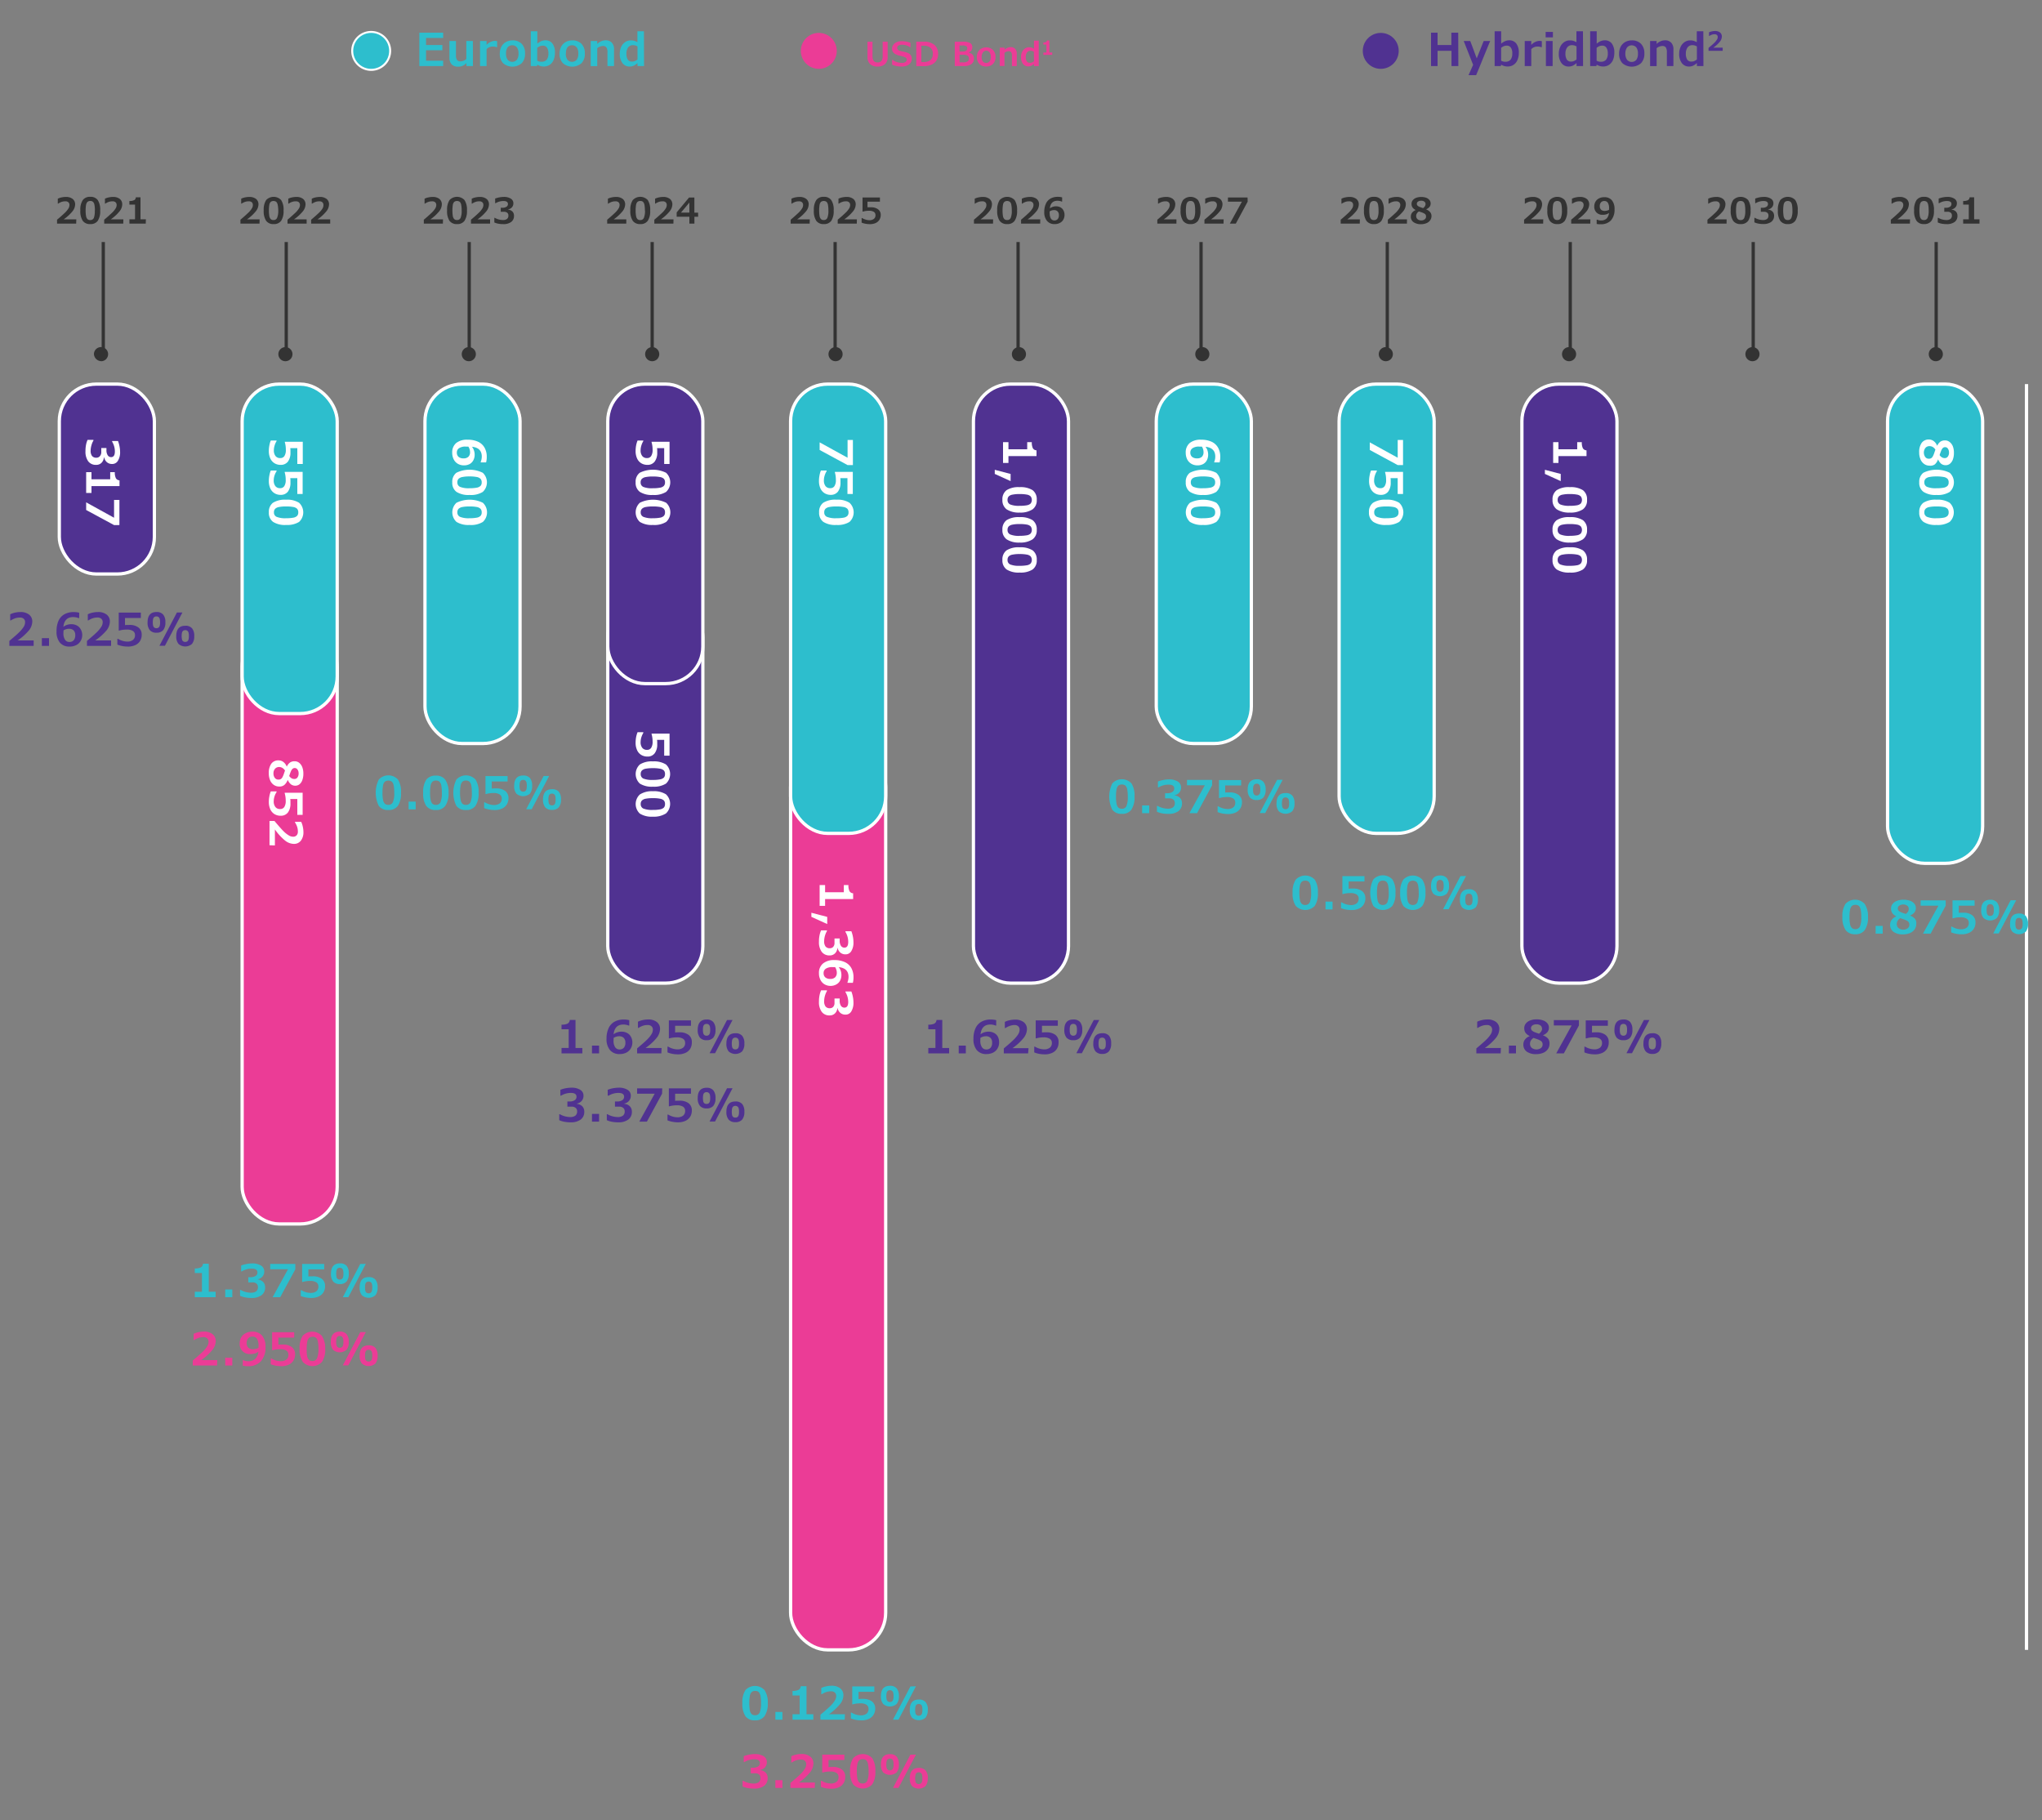 <svg xmlns="http://www.w3.org/2000/svg" width="625" height="557" viewBox="0 0 625 557"><rect x="0" y="0" width="625" height="557" fill="#808080" stroke="none"/><defs><style>.cls-1,.cls-6{fill:none}.cls-1{stroke:#fff;stroke-miterlimit:10}.cls-2{fill:#eb3c96}.cls-3{fill:#503291}.cls-4{fill:#2dbecd}.cls-5{fill:#333}.cls-6{stroke:#333}.cls-7{fill:#fff}</style></defs><g id="Diagramme"><path class="cls-1" d="M620.26 117.55v387.38"/><rect class="cls-2" x="241.98" y="229.45" width="29.1" height="275.48" rx="11.34"/><rect class="cls-1" x="241.98" y="229.45" width="29.1" height="275.48" rx="11.34"/><rect class="cls-3" x="186.02" y="183.62" width="29.1" height="117.26" rx="11.34"/><rect class="cls-1" x="186.02" y="183.62" width="29.1" height="117.26" rx="11.34"/><g><rect class="cls-2" x="74.11" y="192.78" width="29.1" height="181.8" rx="11.34"/><rect class="cls-1" x="74.11" y="192.78" width="29.1" height="181.8" rx="11.34"/></g><g><rect class="cls-4" x="577.73" y="117.55" width="29.1" height="146.66" rx="11.34"/><rect class="cls-1" x="577.73" y="117.55" width="29.1" height="146.66" rx="11.34"/><rect class="cls-3" x="465.81" y="117.55" width="29.1" height="183.33" rx="11.34"/><rect class="cls-1" x="465.81" y="117.55" width="29.1" height="183.33" rx="11.34"/><rect class="cls-4" x="409.86" y="117.55" width="29.1" height="137.5" rx="11.34"/><rect class="cls-1" x="409.86" y="117.55" width="29.1" height="137.5" rx="11.34"/><rect class="cls-4" x="353.9" y="117.55" width="29.1" height="110" rx="11.34"/><rect class="cls-1" x="353.9" y="117.55" width="29.1" height="110" rx="11.34"/><rect class="cls-3" x="297.94" y="117.55" width="29.1" height="183.33" rx="11.34"/><rect class="cls-1" x="297.94" y="117.55" width="29.1" height="183.33" rx="11.34"/><g><rect class="cls-4" x="241.98" y="117.55" width="29.1" height="137.5" rx="11.34"/><rect class="cls-1" x="241.98" y="117.55" width="29.1" height="137.5" rx="11.34"/></g><g><rect class="cls-3" x="186.02" y="117.55" width="29.1" height="91.66" rx="11.34"/><rect class="cls-1" x="186.02" y="117.55" width="29.1" height="91.66" rx="11.34"/></g><g><rect class="cls-4" x="130.07" y="117.55" width="29.1" height="110" rx="11.34"/><rect class="cls-1" x="130.07" y="117.55" width="29.1" height="110" rx="11.34"/></g><g><rect class="cls-4" x="74.11" y="117.55" width="29.1" height="100.83" rx="11.34"/><rect class="cls-1" x="74.11" y="117.55" width="29.1" height="100.83" rx="11.34"/></g><g><rect class="cls-3" x="18.15" y="117.55" width="29.1" height="58.12" rx="11.34"/><rect class="cls-1" x="18.15" y="117.55" width="29.1" height="58.12" rx="11.34"/></g></g></g><g id="Grafik"><path class="cls-5" d="M23.31 68.43h-5.85v-1.19c1.22-1 2-1.75 2.47-2.19a6.88 6.88 0 001-1.22 2.11 2.11 0 00.33-1.07 1.09 1.09 0 00-.32-.85 1.29 1.29 0 00-.92-.3 3.53 3.53 0 00-1.21.19 5 5 0 00-1 .51h-.12v-1.5a4.59 4.59 0 011.14-.39 6 6 0 011.29-.15 3.32 3.32 0 012.1.6 2.09 2.09 0 01.78 1.71 3.54 3.54 0 01-.8 2.08 13.29 13.29 0 01-2.7 2.47h3.86zM30.66 64.43a5.3 5.3 0 01-.74 3.15 2.65 2.65 0 01-2.29 1 2.67 2.67 0 01-2.3-1 5.36 5.36 0 01-.74-3.18 5.3 5.3 0 01.74-3.16 2.65 2.65 0 012.3-1 2.66 2.66 0 012.3 1 5.38 5.38 0 01.73 3.19zm-1.62 0a8.62 8.62 0 00-.13-1.73 1.8 1.8 0 00-.42-.91 1.17 1.17 0 00-.86-.28 1.22 1.22 0 00-.87.29 1.76 1.76 0 00-.42.91 9.47 9.47 0 00-.13 1.72 8.52 8.52 0 00.14 1.72 1.76 1.76 0 00.43.92 1.16 1.16 0 00.85.28 1.13 1.13 0 001.09-.64 5.71 5.71 0 00.28-2.28zM37.73 68.43h-5.84v-1.19c1.21-1 2-1.75 2.47-2.19a6.78 6.78 0 001-1.22 2 2 0 00.34-1.07 1.13 1.13 0 00-.32-.85 1.32 1.32 0 00-.93-.3 3.51 3.51 0 00-1.2.19 4.79 4.79 0 00-1 .51h-.13v-1.5a4.67 4.67 0 011.15-.39 6 6 0 011.29-.15 3.27 3.27 0 012.09.6 2.07 2.07 0 01.76 1.71 3.49 3.49 0 01-.81 2.08 12.92 12.92 0 01-2.69 2.47h3.85zM44.61 68.43h-5v-1.31h1.72v-4.5H39.6v-1.11a3.09 3.09 0 001.45-.25 1 1 0 00.52-.88H43v6.74h1.65z"/><path class="cls-6" d="M31.61 74.07v34"/><path class="cls-5" d="M28.75 108.39a2.33 2.33 0 002.48 2.15 2.17 2.17 0 10-2.48-2.15M79.43 68.43h-5.84v-1.19c1.21-1 2-1.75 2.47-2.19a6.78 6.78 0 001-1.22 2 2 0 00.34-1.07 1.13 1.13 0 00-.32-.85 1.32 1.32 0 00-.93-.3 3.51 3.51 0 00-1.2.19 4.79 4.79 0 00-1 .51h-.13v-1.5a4.67 4.67 0 011.15-.39 6 6 0 011.29-.15 3.27 3.27 0 012.09.6 2.07 2.07 0 01.76 1.71 3.49 3.49 0 01-.81 2.08 12.92 12.92 0 01-2.69 2.47h3.85zM86.79 64.43a5.38 5.38 0 01-.74 3.15 2.65 2.65 0 01-2.29 1 2.67 2.67 0 01-2.3-1 5.28 5.28 0 01-.74-3.18 5.38 5.38 0 01.73-3.16 3.16 3.16 0 014.61 0 5.38 5.38 0 01.73 3.19zm-1.62 0A9.43 9.43 0 0085 62.7a1.8 1.8 0 00-.42-.91 1.46 1.46 0 00-1.73 0 1.76 1.76 0 00-.42.91 11.44 11.44 0 000 3.44 1.93 1.93 0 00.43.92 1.19 1.19 0 00.86.28 1.11 1.11 0 001.08-.64 5.5 5.5 0 00.37-2.27zM93.86 68.43H88v-1.19c1.21-1 2-1.75 2.47-2.19a6.78 6.78 0 001-1.22 2 2 0 00.34-1.07 1.13 1.13 0 00-.32-.85 1.33 1.33 0 00-.93-.3 3.51 3.51 0 00-1.2.19 4.56 4.56 0 00-1 .51h-.13v-1.5a4.74 4.74 0 011.14-.39 6.09 6.09 0 011.29-.15 3.28 3.28 0 012.1.6 2.09 2.09 0 01.75 1.71 3.48 3.48 0 01-.8 2.08A12.92 12.92 0 0190 67.13h3.85zM101.07 68.43h-5.84v-1.19c1.21-1 2-1.75 2.47-2.19a6.78 6.78 0 001-1.22 2 2 0 00.3-1.07 1.13 1.13 0 00-.32-.85 1.32 1.32 0 00-.93-.3 3.51 3.51 0 00-1.2.19 4.79 4.79 0 00-1 .51h-.13v-1.5a4.67 4.67 0 011.15-.39 6 6 0 011.29-.15 3.27 3.27 0 012.09.6 2.07 2.07 0 01.76 1.71 3.49 3.49 0 01-.81 2.08 12.92 12.92 0 01-2.69 2.47h3.85z"/><path class="cls-6" d="M87.61 74.07v34"/><path class="cls-5" d="M85.2 108.38a2.16 2.16 0 102.16-2.15 2.16 2.16 0 00-2.16 2.15"/><g><path class="cls-5" d="M135.56 68.43h-5.84v-1.19c1.21-1 2-1.75 2.47-2.19a6.78 6.78 0 001-1.22 2 2 0 00.34-1.07 1.13 1.13 0 00-.32-.85 1.33 1.33 0 00-.93-.3 3.51 3.51 0 00-1.2.19 4.56 4.56 0 00-1 .51h-.13v-1.5a4.74 4.74 0 011.14-.39 6.09 6.09 0 011.29-.15 3.28 3.28 0 012.1.6 2.09 2.09 0 01.75 1.71 3.48 3.48 0 01-.8 2.08 12.92 12.92 0 01-2.69 2.47h3.85zM142.92 64.43a5.3 5.3 0 01-.75 3.15 2.63 2.63 0 01-2.29 1 2.69 2.69 0 01-2.3-1 5.36 5.36 0 01-.74-3.18 5.37 5.37 0 01.74-3.16 3.14 3.14 0 014.6 0 5.37 5.37 0 01.74 3.19zm-1.62 0a8.49 8.49 0 00-.14-1.73 1.65 1.65 0 00-.42-.91 1.44 1.44 0 00-1.72 0 1.68 1.68 0 00-.42.91 11.44 11.44 0 000 3.44 1.84 1.84 0 00.43.92 1.18 1.18 0 00.85.28 1.13 1.13 0 001.09-.64 5.5 5.5 0 00.33-2.27zM150 68.43h-5.85v-1.19c1.22-1 2-1.75 2.47-2.19a6.88 6.88 0 001-1.22 2.11 2.11 0 00.33-1.07 1.09 1.09 0 00-.32-.85 1.29 1.29 0 00-.92-.3 3.44 3.44 0 00-1.2.19 4.56 4.56 0 00-1 .51h-.13v-1.5a4.59 4.59 0 011.14-.39 6 6 0 011.29-.15 3.32 3.32 0 012.1.6 2.09 2.09 0 01.75 1.71 3.54 3.54 0 01-.8 2.08 13.19 13.19 0 01-2.69 2.47H150zM155.54 64.16a2.08 2.08 0 011.31.59 1.82 1.82 0 01.47 1.28 2.25 2.25 0 01-.86 1.9 3.9 3.9 0 01-2.43.66 7.58 7.58 0 01-1.57-.14 5.12 5.12 0 01-1.16-.37v-1.41h.16a5 5 0 001.16.48 4.94 4.94 0 001.26.19 2.09 2.09 0 001.3-.33 1.28 1.28 0 00.42-1.07 1 1 0 00-.33-.81 1.45 1.45 0 00-1-.31h-1v-1.24h.47a2.19 2.19 0 001.29-.31 1 1 0 00.44-.83c0-.61-.46-.92-1.36-.92a4.61 4.61 0 00-2.4.66h-.16v-1.41a7.78 7.78 0 011.3-.37 7.57 7.57 0 011.36-.14 3.88 3.88 0 012.11.52 1.61 1.61 0 01.81 1.43 1.8 1.8 0 01-.43 1.22 2 2 0 01-1.15.65z"/><g><path class="cls-6" d="M143.61 74.07v34"/><path class="cls-5" d="M141.33 108.38a2.16 2.16 0 102.16-2.15 2.16 2.16 0 00-2.16 2.15"/></g></g><g><path class="cls-5" d="M191.69 68.43h-5.85v-1.19c1.22-1 2-1.75 2.47-2.19a6.88 6.88 0 001-1.22 2.11 2.11 0 00.33-1.07 1.09 1.09 0 00-.32-.85 1.29 1.29 0 00-.92-.3 3.53 3.53 0 00-1.21.19 4.71 4.71 0 00-1 .51h-.13v-1.5a4.59 4.59 0 011.14-.39 6 6 0 011.29-.15 3.32 3.32 0 012.1.6 2.09 2.09 0 01.75 1.71 3.54 3.54 0 01-.8 2.08 13 13 0 01-2.7 2.47h3.86zM199 64.43a5.3 5.3 0 01-.74 3.15 2.65 2.65 0 01-2.29 1 2.67 2.67 0 01-2.3-1 5.36 5.36 0 01-.74-3.18 5.3 5.3 0 01.74-3.16 3.14 3.14 0 014.6 0 5.38 5.38 0 01.73 3.19zm-1.62 0a8.62 8.62 0 00-.13-1.73 1.8 1.8 0 00-.42-.91 1.17 1.17 0 00-.86-.28 1.22 1.22 0 00-.87.29 1.76 1.76 0 00-.42.91 9.47 9.47 0 00-.13 1.72 8.52 8.52 0 00.14 1.72 1.76 1.76 0 00.43.92 1.16 1.16 0 00.85.28 1.13 1.13 0 001.09-.64 5.71 5.71 0 00.36-2.28zM206.11 68.43h-5.84v-1.19c1.21-1 2-1.75 2.47-2.19a6.78 6.78 0 001-1.22 2 2 0 00.34-1.07 1.13 1.13 0 00-.32-.85 1.32 1.32 0 00-.93-.3 3.51 3.51 0 00-1.2.19 4.79 4.79 0 00-1 .51h-.13v-1.5a4.67 4.67 0 011.15-.39 6 6 0 011.29-.15 3.27 3.27 0 012.09.6 2.07 2.07 0 01.76 1.71 3.49 3.49 0 01-.81 2.08 12.92 12.92 0 01-2.69 2.47h3.85zM213.68 66.33h-1.14v2.1H211v-2.1h-3.89V65l3.79-4.55h1.63v4.64h1.14zM211 65.07V62l-2.58 3.07z"/><g><path class="cls-6" d="M199.61 74.07v34"/><path class="cls-5" d="M197.46 108.38a2.16 2.16 0 102.15-2.15 2.16 2.16 0 00-2.15 2.15"/></g></g><g><path class="cls-5" d="M247.81 68.43H242v-1.19c1.21-1 2-1.75 2.47-2.19a6.78 6.78 0 001-1.22 2 2 0 00.34-1.07 1.13 1.13 0 00-.32-.85 1.32 1.32 0 00-.93-.3 3.51 3.51 0 00-1.2.19 4.79 4.79 0 00-1 .51h-.13v-1.5a4.67 4.67 0 011.15-.39 6 6 0 011.29-.15 3.27 3.27 0 012.09.6 2.07 2.07 0 01.76 1.71 3.49 3.49 0 01-.81 2.08 12.92 12.92 0 01-2.71 2.47h3.85zM255.17 64.43a5.38 5.38 0 01-.74 3.15 2.65 2.65 0 01-2.29 1 2.67 2.67 0 01-2.3-1 5.28 5.28 0 01-.74-3.18 5.38 5.38 0 01.73-3.16 2.67 2.67 0 012.31-1 2.64 2.64 0 012.29 1 5.3 5.3 0 01.74 3.19zm-1.62 0a9.43 9.43 0 00-.13-1.73 1.8 1.8 0 00-.42-.91 1.46 1.46 0 00-1.73 0 1.76 1.76 0 00-.42.91 11.44 11.44 0 000 3.44 1.93 1.93 0 00.43.92 1.19 1.19 0 00.86.28 1.11 1.11 0 001.08-.64 5.5 5.5 0 00.33-2.27zM262.24 68.43h-5.84v-1.19c1.21-1 2-1.75 2.47-2.19a6.78 6.78 0 001-1.22 2 2 0 00.34-1.07 1.13 1.13 0 00-.32-.85 1.33 1.33 0 00-.93-.3 3.51 3.51 0 00-1.2.19 4.56 4.56 0 00-1 .51h-.13v-1.5a4.74 4.74 0 011.14-.39 6.09 6.09 0 011.29-.15 3.28 3.28 0 012.1.6 2.09 2.09 0 01.75 1.71 3.48 3.48 0 01-.8 2.08 12.92 12.92 0 01-2.69 2.47h3.85zM269.57 65.74a2.82 2.82 0 01-.41 1.53 2.71 2.71 0 01-1.17 1 4.34 4.34 0 01-1.73.33 7.56 7.56 0 01-1.33-.12 5.57 5.57 0 01-1.21-.35v-1.39h.17a4.36 4.36 0 001.08.47 3.82 3.82 0 001.1.18 2.18 2.18 0 001.4-.4 1.39 1.39 0 00.49-1.15 1.14 1.14 0 00-.5-1 2.67 2.67 0 00-1.46-.34 6.26 6.26 0 00-1.82.25H264v-4.32h5.32v1.29h-3.81v1.72a3.13 3.13 0 01.44 0h.62a3.44 3.44 0 012.17.61 2.07 2.07 0 01.83 1.69z"/><g><path class="cls-6" d="M255.61 74.07v34"/><path class="cls-5" d="M253.58 108.38a2.16 2.16 0 102.16-2.15 2.16 2.16 0 00-2.16 2.15"/></g></g><g><path class="cls-5" d="M303.94 68.43h-5.84v-1.19c1.21-1 2-1.75 2.47-2.19a6.78 6.78 0 001-1.22 2 2 0 00.34-1.07 1.13 1.13 0 00-.32-.85 1.33 1.33 0 00-.93-.3 3.51 3.51 0 00-1.2.19 4.56 4.56 0 00-1 .51h-.13v-1.5a4.74 4.74 0 011.14-.39 6.09 6.09 0 011.29-.15 3.28 3.28 0 012.1.6 2.09 2.09 0 01.75 1.71 3.48 3.48 0 01-.8 2.08 12.92 12.92 0 01-2.69 2.47h3.85zM311.3 64.43a5.3 5.3 0 01-.75 3.15 2.63 2.63 0 01-2.29 1 2.69 2.69 0 01-2.3-1 5.36 5.36 0 01-.74-3.18 5.37 5.37 0 01.74-3.16 3.15 3.15 0 014.6 0 5.37 5.37 0 01.74 3.19zm-1.62 0a8.49 8.49 0 00-.14-1.73 1.65 1.65 0 00-.42-.91 1.44 1.44 0 00-1.72 0 1.61 1.61 0 00-.42.91 11.44 11.44 0 000 3.44 1.84 1.84 0 00.43.92 1.18 1.18 0 00.85.28 1.13 1.13 0 001.09-.64 5.5 5.5 0 00.33-2.27zM318.37 68.43h-5.85v-1.19c1.22-1 2-1.75 2.47-2.19a6.88 6.88 0 001-1.22 2.11 2.11 0 00.33-1.07 1.09 1.09 0 00-.32-.85 1.29 1.29 0 00-.92-.3 3.44 3.44 0 00-1.2.19 4.56 4.56 0 00-1 .51h-.13v-1.5a4.59 4.59 0 011.14-.39 6 6 0 011.29-.15 3.32 3.32 0 012.1.6 2.09 2.09 0 01.75 1.71 3.54 3.54 0 01-.8 2.08 13.19 13.19 0 01-2.69 2.47h3.85zM325.82 65.77a2.87 2.87 0 01-.38 1.47 2.44 2.44 0 01-1.08 1 3.36 3.36 0 01-1.57.35 2.92 2.92 0 01-2.34-1 4.11 4.11 0 01-.83-2.74 6 6 0 01.49-2.5 3.42 3.42 0 011.42-1.58 4.46 4.46 0 012.23-.53 4.7 4.7 0 011.33.16v1.29h-.16a2.16 2.16 0 00-.59-.18 3.09 3.09 0 00-.66-.07q-2.12 0-2.34 2.34a2.63 2.63 0 01.87-.48 3.26 3.26 0 011-.16 2.93 2.93 0 011.34.3 2.29 2.29 0 01.91.89 2.81 2.81 0 01.36 1.44zm-4.52-.41a2.77 2.77 0 00.37 1.56 1.22 1.22 0 001.06.55 1.33 1.33 0 001-.41 1.76 1.76 0 00.37-1.22 1.56 1.56 0 00-.39-1.14 1.47 1.47 0 00-1.11-.4 2.4 2.4 0 00-.69.1 2.53 2.53 0 00-.64.31v.65z"/><g><path class="cls-6" d="M311.61 74.07v34"/><path class="cls-5" d="M309.71 108.38a2.16 2.16 0 102.16-2.15 2.16 2.16 0 00-2.16 2.15"/></g></g><g><path class="cls-5" d="M360.07 68.43h-5.85v-1.19c1.22-1 2-1.75 2.47-2.19a6.88 6.88 0 001-1.22 2.11 2.11 0 00.33-1.07 1.09 1.09 0 00-.32-.85 1.29 1.29 0 00-.92-.3 3.53 3.53 0 00-1.21.19 4.71 4.71 0 00-1 .51h-.13v-1.5a4.59 4.59 0 011.14-.39 6 6 0 011.29-.15 3.32 3.32 0 012.1.6 2.09 2.09 0 01.75 1.71 3.54 3.54 0 01-.8 2.08 13.29 13.29 0 01-2.7 2.47h3.86zM367.42 64.43a5.3 5.3 0 01-.74 3.15 2.65 2.65 0 01-2.29 1 2.67 2.67 0 01-2.3-1 5.36 5.36 0 01-.74-3.18 5.3 5.3 0 01.74-3.16 3.15 3.15 0 014.6 0 5.38 5.38 0 01.73 3.19zm-1.62 0a8.62 8.62 0 00-.13-1.73 1.8 1.8 0 00-.42-.91 1.17 1.17 0 00-.86-.28 1.22 1.22 0 00-.87.29 1.76 1.76 0 00-.42.91 9.47 9.47 0 00-.13 1.72 8.52 8.52 0 00.14 1.72 1.76 1.76 0 00.43.92 1.16 1.16 0 00.85.28 1.13 1.13 0 001.09-.64 5.71 5.71 0 00.32-2.28zM374.49 68.43h-5.84v-1.19c1.21-1 2-1.75 2.47-2.19a6.78 6.78 0 001-1.22 2 2 0 00.34-1.07 1.13 1.13 0 00-.32-.85 1.32 1.32 0 00-.93-.3 3.51 3.51 0 00-1.2.19 4.79 4.79 0 00-1 .51h-.13v-1.5a4.67 4.67 0 011.15-.39 6 6 0 011.29-.15 3.27 3.27 0 012.09.6 2.07 2.07 0 01.76 1.71 3.49 3.49 0 01-.81 2.08 12.92 12.92 0 01-2.69 2.47h3.85zM381.88 61.71l-3.63 6.72h-1.83l3.7-6.72h-4.28v-1.28h6z"/><g><path class="cls-6" d="M367.61 74.07v34"/><path class="cls-5" d="M365.84 108.38a2.16 2.16 0 102.15-2.15 2.16 2.16 0 00-2.15 2.15"/></g></g><g><path class="cls-5" d="M416.19 68.43h-5.84v-1.19c1.21-1 2-1.75 2.47-2.19a6.78 6.78 0 001-1.22 2 2 0 00.34-1.07 1.13 1.13 0 00-.32-.85 1.32 1.32 0 00-.93-.3 3.51 3.51 0 00-1.2.19 4.79 4.79 0 00-1 .51h-.13v-1.5a4.67 4.67 0 011.15-.39 6 6 0 011.29-.15 3.27 3.27 0 012.09.6 2.07 2.07 0 01.76 1.71 3.49 3.49 0 01-.81 2.08 12.92 12.92 0 01-2.69 2.47h3.85zM423.55 64.43a5.38 5.38 0 01-.74 3.15 2.65 2.65 0 01-2.29 1 2.67 2.67 0 01-2.3-1 5.28 5.28 0 01-.74-3.18 5.38 5.38 0 01.73-3.16 2.67 2.67 0 012.31-1 2.64 2.64 0 012.29 1 5.3 5.3 0 01.74 3.19zm-1.62 0a9.43 9.43 0 00-.13-1.73 1.8 1.8 0 00-.42-.91 1.46 1.46 0 00-1.73 0 1.76 1.76 0 00-.42.91 11.44 11.44 0 000 3.44 1.93 1.93 0 00.43.92 1.19 1.19 0 00.86.28 1.11 1.11 0 001.08-.64 5.5 5.5 0 00.33-2.27zM430.62 68.43h-5.84v-1.19c1.21-1 2-1.75 2.47-2.19a6.78 6.78 0 001-1.22 2 2 0 00.34-1.07 1.13 1.13 0 00-.32-.85 1.33 1.33 0 00-.93-.3 3.51 3.51 0 00-1.2.19 4.56 4.56 0 00-1 .51H425v-1.5a4.74 4.74 0 011.14-.39 6.09 6.09 0 011.29-.15 3.28 3.28 0 012.1.6 2.09 2.09 0 01.75 1.71 3.48 3.48 0 01-.8 2.08 12.92 12.92 0 01-2.69 2.47h3.85zM438.14 66.11a2.17 2.17 0 01-.4 1.29 2.45 2.45 0 01-1.12.89 4.21 4.21 0 01-1.67.32 3.8 3.8 0 01-2.31-.62 2 2 0 01-.82-1.74 1.92 1.92 0 01.37-1.14 2.6 2.6 0 011.14-.83 2.54 2.54 0 01-1-.79 2 2 0 01-.3-1.12 1.76 1.76 0 01.37-1.08 2.45 2.45 0 011.05-.75 4.3 4.3 0 011.53-.26 4.53 4.53 0 011.54.24 2.3 2.3 0 011 .71 1.59 1.59 0 01.36 1 1.67 1.67 0 01-.35 1.1 2.77 2.77 0 01-1.05.74 3.05 3.05 0 011.21.81 1.83 1.83 0 01.45 1.23zm-1.67.18a1.11 1.11 0 00-.13-.58 1.27 1.27 0 00-.45-.39 5.46 5.46 0 00-.94-.39l-.66-.22a1.9 1.9 0 00-.62.61 1.43 1.43 0 00-.22.77 1.27 1.27 0 00.43 1 1.7 1.7 0 001.12.37 1.66 1.66 0 001.06-.33 1 1 0 00.41-.84zm-.15-3.86a.88.88 0 00-.36-.72 1.54 1.54 0 00-1-.28 1.62 1.62 0 00-.93.26.77.77 0 00-.38.66.85.85 0 00.19.55 1.88 1.88 0 00.7.43c.05 0 .22.09.49.19l.54.18a2 2 0 00.55-.59 1.32 1.32 0 00.2-.68z"/><g><path class="cls-6" d="M424.61 74.07v34"/><path class="cls-5" d="M422 108.38a2.16 2.16 0 102.16-2.15 2.16 2.16 0 00-2.16 2.15"/></g></g><g><path class="cls-5" d="M472.32 68.43h-5.84v-1.19c1.21-1 2-1.75 2.47-2.19a6.78 6.78 0 001-1.22 2 2 0 00.34-1.07 1.13 1.13 0 00-.32-.85 1.33 1.33 0 00-.93-.3 3.51 3.51 0 00-1.2.19 4.56 4.56 0 00-1 .51h-.13v-1.5a4.74 4.74 0 011.14-.39 6.09 6.09 0 011.29-.15 3.28 3.28 0 012.1.6 2.09 2.09 0 01.75 1.71 3.48 3.48 0 01-.8 2.08 12.92 12.92 0 01-2.69 2.47h3.85zM479.68 64.43a5.3 5.3 0 01-.75 3.15 2.63 2.63 0 01-2.29 1 2.69 2.69 0 01-2.3-1 5.36 5.36 0 01-.74-3.18 5.37 5.37 0 01.74-3.16 3.15 3.15 0 014.6 0 5.37 5.37 0 01.74 3.19zm-1.62 0a8.49 8.49 0 00-.14-1.73 1.65 1.65 0 00-.42-.91 1.44 1.44 0 00-1.72 0 1.61 1.61 0 00-.42.91 10.64 10.64 0 000 3.44 1.84 1.84 0 00.43.92 1.18 1.18 0 00.85.28 1.13 1.13 0 001.09-.64 5.5 5.5 0 00.33-2.27zM486.75 68.43h-5.85v-1.19c1.22-1 2-1.75 2.47-2.19a6.88 6.88 0 001-1.22 2.11 2.11 0 00.33-1.07 1.09 1.09 0 00-.32-.85 1.29 1.29 0 00-.92-.3 3.44 3.44 0 00-1.2.19 4.56 4.56 0 00-1 .51h-.13v-1.5a4.59 4.59 0 011.14-.39 6 6 0 011.29-.15 3.32 3.32 0 012.1.6 2.09 2.09 0 01.75 1.71 3.54 3.54 0 01-.8 2.08 13 13 0 01-2.7 2.47h3.86zM494.17 64a4.92 4.92 0 01-1.08 3.42 4 4 0 01-3.15 1.2 5.76 5.76 0 01-.66 0 2.71 2.71 0 01-.58-.09v-1.3h.19a2.41 2.41 0 001.14.24 2.35 2.35 0 001.69-.59 2.71 2.71 0 00.74-1.71 2.55 2.55 0 01-.87.44 3.7 3.7 0 01-1.06.13 2.54 2.54 0 01-1.87-.69 2.5 2.5 0 01-.7-1.88 2.86 2.86 0 01.38-1.46 2.63 2.63 0 011.08-1 3.45 3.45 0 011.59-.36 2.92 2.92 0 012.35.95 4.12 4.12 0 01.81 2.7zm-1.67-.27a3.05 3.05 0 00-.36-1.66 1.22 1.22 0 00-1.12-.55 1.3 1.3 0 00-1 .41 1.61 1.61 0 00-.37 1.14 1.46 1.46 0 00.39 1.1 1.59 1.59 0 001.15.38 3.08 3.08 0 001.29-.33z"/><g><path class="cls-6" d="M480.61 74.07v34"/><path class="cls-5" d="M478.09 108.38a2.16 2.16 0 102.16-2.15 2.16 2.16 0 00-2.16 2.15"/></g></g><g><path class="cls-5" d="M528.45 68.43h-5.85v-1.19c1.22-1 2-1.75 2.47-2.19a6.88 6.88 0 001-1.22 2.11 2.11 0 00.33-1.07 1.09 1.09 0 00-.32-.85 1.29 1.29 0 00-.92-.3 3.53 3.53 0 00-1.21.19 5 5 0 00-1 .51h-.12v-1.5a4.59 4.59 0 011.14-.39 6 6 0 011.29-.15 3.32 3.32 0 012.1.6 2.09 2.09 0 01.75 1.71 3.54 3.54 0 01-.8 2.08 13.29 13.29 0 01-2.7 2.47h3.86zM535.8 64.43a5.3 5.3 0 01-.74 3.15 2.65 2.65 0 01-2.29 1 2.67 2.67 0 01-2.3-1 5.36 5.36 0 01-.74-3.18 5.3 5.3 0 01.74-3.16 3.15 3.15 0 014.6 0 5.38 5.38 0 01.73 3.19zm-1.62 0a8.62 8.62 0 00-.13-1.73 1.8 1.8 0 00-.42-.91 1.17 1.17 0 00-.86-.28 1.22 1.22 0 00-.87.29 1.76 1.76 0 00-.42.91 9.47 9.47 0 00-.13 1.72 8.52 8.52 0 00.14 1.72 1.76 1.76 0 00.43.92 1.16 1.16 0 00.85.28 1.13 1.13 0 001.09-.64 5.71 5.71 0 00.32-2.28zM541.21 64.16a2.05 2.05 0 011.31.59A1.78 1.78 0 01543 66a2.28 2.28 0 01-.86 1.9 4 4 0 01-2.44.66 7.58 7.58 0 01-1.57-.14 5.12 5.12 0 01-1.16-.37v-1.38h.17a4.74 4.74 0 001.15.48 5.07 5.07 0 001.26.19 2.09 2.09 0 001.3-.33 1.28 1.28 0 00.42-1.07 1 1 0 00-.33-.81 1.42 1.42 0 00-1-.31h-1v-1.24h.46a2.21 2.21 0 001.3-.31 1 1 0 00.43-.83c0-.61-.45-.92-1.36-.92a4.61 4.61 0 00-2.4.66h-.15v-1.41a7.39 7.39 0 011.29-.37 7.57 7.57 0 011.36-.14 3.94 3.94 0 012.12.52 1.62 1.62 0 01.8 1.43 1.8 1.8 0 01-.43 1.22 2 2 0 01-1.15.65zM550.23 64.43a5.38 5.38 0 01-.74 3.15 2.65 2.65 0 01-2.29 1 2.67 2.67 0 01-2.3-1 5.28 5.28 0 01-.74-3.18 5.38 5.38 0 01.73-3.16 3.16 3.16 0 014.61 0 5.38 5.38 0 01.73 3.19zm-1.62 0a9.43 9.43 0 00-.13-1.73 1.8 1.8 0 00-.42-.91 1.46 1.46 0 00-1.73 0 1.76 1.76 0 00-.42.91 11.44 11.44 0 000 3.44 1.93 1.93 0 00.43.92 1.19 1.19 0 00.86.28 1.11 1.11 0 001.08-.64 5.5 5.5 0 00.33-2.27z"/><g><path class="cls-6" d="M536.61 74.07v34"/><path class="cls-5" d="M534.22 108.38a2.16 2.16 0 102.15-2.15 2.16 2.16 0 00-2.15 2.15"/></g></g><g><path class="cls-5" d="M584.57 68.43h-5.84v-1.19c1.21-1 2-1.75 2.47-2.19a6.78 6.78 0 001-1.22 2 2 0 00.34-1.07 1.13 1.13 0 00-.32-.85 1.32 1.32 0 00-.93-.3 3.51 3.51 0 00-1.2.19 4.79 4.79 0 00-1 .51h-.13v-1.5a4.67 4.67 0 011.15-.39 6 6 0 011.29-.15 3.27 3.27 0 012.09.6 2.07 2.07 0 01.76 1.71 3.49 3.49 0 01-.81 2.08 12.92 12.92 0 01-2.69 2.47h3.85zM591.93 64.43a5.38 5.38 0 01-.74 3.15 2.65 2.65 0 01-2.29 1 2.67 2.67 0 01-2.3-1 5.28 5.28 0 01-.74-3.18 5.38 5.38 0 01.73-3.16 2.67 2.67 0 012.31-1 2.64 2.64 0 012.29 1 5.37 5.37 0 01.74 3.19zm-1.62 0a9.43 9.43 0 00-.13-1.73 1.8 1.8 0 00-.42-.91 1.46 1.46 0 00-1.73 0 1.76 1.76 0 00-.42.91 11.44 11.44 0 000 3.44 1.93 1.93 0 00.43.92 1.19 1.19 0 00.86.28 1.11 1.11 0 001.08-.64 5.5 5.5 0 00.33-2.27zM597.34 64.16a2.08 2.08 0 011.31.59 1.82 1.82 0 01.47 1.28 2.25 2.25 0 01-.86 1.9 3.92 3.92 0 01-2.44.66 7.54 7.54 0 01-1.56-.14 5.12 5.12 0 01-1.16-.37v-1.41h.16a5 5 0 001.16.48 4.94 4.94 0 001.26.19A2.09 2.09 0 00597 67a1.28 1.28 0 00.42-1.07 1 1 0 00-.33-.81 1.45 1.45 0 00-1-.31h-1v-1.23h.47a2.19 2.19 0 001.29-.31 1 1 0 00.44-.83c0-.61-.46-.92-1.37-.92a4.6 4.6 0 00-2.39.66h-.16v-1.41a7.78 7.78 0 011.3-.37 7.57 7.57 0 011.36-.14 3.88 3.88 0 012.11.52 1.61 1.61 0 01.81 1.43 1.8 1.8 0 01-.43 1.22 2 2 0 01-1.15.65zM605.87 68.43h-5v-1.31h1.72v-4.5h-1.72v-1.11a3.11 3.11 0 001.45-.25 1.05 1.05 0 00.52-.88h1.39v6.74h1.64z"/><g><path class="cls-6" d="M592.61 74.07v34"/><path class="cls-5" d="M590.34 108.38a2.16 2.16 0 102.16-2.15 2.16 2.16 0 00-2.16 2.15"/></g></g></g><g id="en"><circle class="cls-4" cx="113.61" cy="15.57" r="5.8"/><path class="cls-7" d="M113.61 10.07a5.5 5.5 0 11-5.5 5.5 5.5 5.5 0 015.5-5.5m0-.6a6.11 6.11 0 106.11 6.1 6.11 6.11 0 00-6.11-6.1z"/><path class="cls-4" d="M135.64 20.21h-7.29V10h7.29v1.61h-5.24v2.17h5v1.61h-5v3.19h5.24zM144.76 20.21h-2v-.93a3.21 3.21 0 01-2.53 1.12 2.54 2.54 0 01-2-.72 2.88 2.88 0 01-.67-2.07v-5.06h2V17a2.24 2.24 0 00.33 1.35 1.18 1.18 0 001 .43 2.49 2.49 0 001-.2 2.26 2.26 0 00.84-.54v-5.49h2zM152.16 14.44H152a3.42 3.42 0 00-1.17-.19 2.55 2.55 0 00-1.9.79v5.17h-2v-7.66h2v1.2a3.58 3.58 0 012.42-1.24 2.73 2.73 0 01.8.1zM160.7 16.38a4.07 4.07 0 01-1 2.94 4.34 4.34 0 01-5.73 0 4.07 4.07 0 01-1-2.94 4.52 4.52 0 01.49-2.1 3.56 3.56 0 011.38-1.42 4.1 4.1 0 012-.5 3.79 3.79 0 012.87 1.08 4.07 4.07 0 01.99 2.94zm-5.82 0a3.18 3.18 0 00.49 1.89 1.86 1.86 0 002.84 0 3.11 3.11 0 00.49-1.89 3.11 3.11 0 00-.49-1.89 1.88 1.88 0 00-2.84 0 3.18 3.18 0 00-.49 1.92zM169.85 16.17a5.59 5.59 0 01-.41 2.19 3.31 3.31 0 01-1.19 1.47 3.1 3.1 0 01-1.8.52 4.05 4.05 0 01-1-.12 4.49 4.49 0 01-1-.44l-.09.42h-1.9V9.57h2v3.79a4.67 4.67 0 011.24-.78 3.28 3.28 0 011.23-.24 2.59 2.59 0 012.17 1 4.54 4.54 0 01.75 2.83zm-2 .17a3 3 0 00-.44-1.77 1.45 1.45 0 00-1.25-.6 2.28 2.28 0 00-.94.18 3.94 3.94 0 00-.79.49v3.93a2.34 2.34 0 001.3.33 2 2 0 001.6-.63 3 3 0 00.52-1.93zM179 16.38a4.07 4.07 0 01-1 2.94 4.34 4.34 0 01-5.73 0 4.07 4.07 0 01-1-2.94 4.52 4.52 0 01.49-2.1 3.56 3.56 0 011.38-1.42 4.1 4.1 0 012-.5 3.79 3.79 0 012.86 1.08 4.07 4.07 0 011 2.94zm-5.82 0a3.18 3.18 0 00.49 1.89 1.86 1.86 0 002.84 0 3.1 3.1 0 00.5-1.89 3.1 3.1 0 00-.5-1.89 1.88 1.88 0 00-2.84 0 3.18 3.18 0 00-.45 1.92zM187.93 20.21h-2V16a2.63 2.63 0 00-.32-1.49 1.21 1.21 0 00-1-.44 2.71 2.71 0 00-1 .2 2.27 2.27 0 00-.81.49v5.48h-2v-7.69h2v.9a3.42 3.42 0 011.16-.8 3.35 3.35 0 011.37-.31 2.51 2.51 0 011.93.72 2.93 2.93 0 01.68 2.07zM197.12 20.21h-2v-.91a5 5 0 01-1.25.84 2.79 2.79 0 01-1.14.22 2.63 2.63 0 01-2.22-1.06 4.58 4.58 0 01-.81-2.86 5 5 0 01.43-2.1 3.45 3.45 0 011.22-1.46 3 3 0 011.74-.52 3.76 3.76 0 011 .12 4.66 4.66 0 011 .44V9.57h2zm-2-6a2.56 2.56 0 00-1.37-.39 1.77 1.77 0 00-1.49.69 3.1 3.1 0 00-.53 1.9 3.36 3.36 0 00.41 1.82 1.47 1.47 0 001.31.62 2.23 2.23 0 00.88-.17 3.56 3.56 0 00.79-.48z"/><circle class="cls-2" cx="250.61" cy="15.57" r="5.5"/><path class="cls-2" d="M271.69 17.48a2.78 2.78 0 01-.8 2.12 3.2 3.2 0 01-2.29.76 3.26 3.26 0 01-2.28-.74 2.8 2.8 0 01-.8-2.14v-4.72h1.53v4.44c0 1.27.52 1.91 1.55 1.91a1.47 1.47 0 001.19-.46 2.26 2.26 0 00.37-1.44v-4.45h1.53zM279.05 18a2.12 2.12 0 01-.37 1.25 2.51 2.51 0 01-1.08.82 4.21 4.21 0 01-1.59.29 7.88 7.88 0 01-1.6-.14 5.84 5.84 0 01-1.36-.44v-1.45h.18a4.23 4.23 0 001.3.68 4.79 4.79 0 001.49.24 2 2 0 001.13-.27.88.88 0 00.38-.76.64.64 0 00-.14-.42 1.21 1.21 0 00-.48-.31 11.15 11.15 0 00-1.47-.43 5.3 5.3 0 01-1.41-.51 1.84 1.84 0 01-.74-.69 1.77 1.77 0 01-.25-1 1.89 1.89 0 01.39-1.16 2.4 2.4 0 011.05-.81 3.57 3.57 0 011.47-.29 7.34 7.34 0 012.72.51v1.33h-.17a3.7 3.7 0 00-1.07-.54 4.64 4.64 0 00-1.44-.21 1.85 1.85 0 00-1 .26.81.81 0 00-.39.7.71.71 0 00.16.48 1.13 1.13 0 00.48.33 5.06 5.06 0 001 .29c.57.12 1 .22 1.22.3a4 4 0 01.66.28 1.66 1.66 0 01.82.91 2.16 2.16 0 01.11.76zM287.13 16.49a3.77 3.77 0 01-.5 2 3.3 3.3 0 01-1.5 1.29 5.78 5.78 0 01-2.36.46h-2.32v-7.48h2.27a4.93 4.93 0 013.31 1 3.47 3.47 0 011.1 2.73zm-1.62 0a2.35 2.35 0 00-.71-1.88 3.23 3.23 0 00-2.17-.62H282v5h.64c1.9.01 2.87-.83 2.87-2.51zM292.23 12.76h2.44a4.62 4.62 0 012.26.41 1.42 1.42 0 01.66 1.3 1.74 1.74 0 01-.29 1 1.59 1.59 0 01-.82.58v.06a2.1 2.1 0 011.2.62 1.74 1.74 0 01.42 1.2 2 2 0 01-.76 1.68 3.6 3.6 0 01-2.23.59h-2.88zm2.48 3a1.72 1.72 0 001-.25.88.88 0 00.33-.74.68.68 0 00-.34-.66 2.56 2.56 0 00-1.2-.2h-.82v1.85zm.11 3.33a2.39 2.39 0 001.32-.29 1 1 0 00.42-.9 1 1 0 00-.4-.84 1.91 1.91 0 00-1.16-.29h-1.3v2.32zM304.7 17.41a3 3 0 01-.76 2.15 2.81 2.81 0 01-2.1.79 2.75 2.75 0 01-2.09-.79 3 3 0 01-.76-2.15 3.14 3.14 0 01.36-1.53 2.47 2.47 0 011-1 2.9 2.9 0 011.48-.37 2.77 2.77 0 012.1.79 2.94 2.94 0 01.77 2.11zm-4.25 0a2.34 2.34 0 00.35 1.38 1.37 1.37 0 002.08 0 2.27 2.27 0 00.36-1.38 2.27 2.27 0 00-.36-1.38 1.21 1.21 0 00-1-.49 1.24 1.24 0 00-1 .47 2.39 2.39 0 00-.43 1.42zM311.2 20.21h-1.47v-3.1a1.94 1.94 0 00-.23-1.11.86.86 0 00-.75-.32 1.83 1.83 0 00-.71.14 1.91 1.91 0 00-.6.36v4H306v-5.6h1.46v.65a2.78 2.78 0 01.85-.58 2.55 2.55 0 011-.23 1.85 1.85 0 011.41.53 2.15 2.15 0 01.49 1.51zM317.93 20.21h-1.46v-.67a3.57 3.57 0 01-.91.62 2.06 2.06 0 01-.84.16 2 2 0 01-1.63-.77 3.42 3.42 0 01-.59-2.1 3.64 3.64 0 01.32-1.53 2.56 2.56 0 01.89-1.07 2.2 2.2 0 011.27-.38 3.17 3.17 0 01.72.08 4.1 4.1 0 01.77.33v-2.45h1.46zm-1.49-4.38a1.88 1.88 0 00-1-.29 1.29 1.29 0 00-1.09.51 2.23 2.23 0 00-.39 1.39 2.45 2.45 0 00.3 1.33 1.07 1.07 0 001 .45 1.62 1.62 0 00.64-.12 3.31 3.31 0 00.58-.35zM322.06 16.8h-2.72v-.71h.94v-2.45h-.94V13a1.73 1.73 0 00.79-.13.55.55 0 00.28-.48h.76v3.66h.89z"/><circle class="cls-3" cx="422.61" cy="15.57" r="5.5"/><path class="cls-3" d="M446.36 20.21h-2.1v-4.66H440v4.66h-2V10h2v3.78h4.22V10h2.1zM450 12.55c.26.66.59 1.54 1 2.65s.72 2 1 2.65l2.11-5.3h2c-.31.7-1.45 3.49-3.43 8.35l-.88 2.1h-2.32l1.4-3.16-2.88-7.29zM464.87 16.17a5.41 5.41 0 01-.42 2.19 3.24 3.24 0 01-1.19 1.47 3.1 3.1 0 01-1.8.52 4.11 4.11 0 01-1-.12 4.43 4.43 0 01-1-.44l-.09.42h-1.9V9.57h2v3.79a4.52 4.52 0 011.24-.78 3.2 3.2 0 011.22-.24 2.59 2.59 0 012.17 1 4.54 4.54 0 01.77 2.83zm-2 .17a2.93 2.93 0 00-.44-1.77 1.45 1.45 0 00-1.25-.6 2.28 2.28 0 00-.94.18 3.62 3.62 0 00-.78.49v3.93a2.31 2.31 0 001.29.33 2 2 0 001.6-.63 3 3 0 00.51-1.93zM471.91 14.44h-.16a3.4 3.4 0 00-1.16-.19 2.57 2.57 0 00-1.91.79v5.17h-2v-7.66h2v1.2a3.62 3.62 0 012.43-1.24 2.78 2.78 0 01.8.1zM475.3 11.43h-2.22V9.77h2.22zm-.08 8.78h-2.06v-7.66h2.06zM484.53 20.21h-2v-.91a5 5 0 01-1.24.84 2.88 2.88 0 01-1.15.22 2.63 2.63 0 01-2.22-1.06 4.58 4.58 0 01-.81-2.86 4.82 4.82 0 01.44-2.1 3.43 3.43 0 011.21-1.46 3 3 0 011.74-.52 3.7 3.7 0 011 .12 4.66 4.66 0 011 .44V9.57h2zm-2-6a2.53 2.53 0 00-1.36-.39 1.8 1.8 0 00-1.5.69 3.1 3.1 0 00-.53 1.9 3.27 3.27 0 00.42 1.82 1.46 1.46 0 001.31.62 2.21 2.21 0 00.87-.17 3.56 3.56 0 00.79-.48zM494.1 16.17a5.59 5.59 0 01-.41 2.19 3.31 3.31 0 01-1.19 1.47 3.1 3.1 0 01-1.8.52 4.05 4.05 0 01-1-.12 4.49 4.49 0 01-1-.44l-.09.42h-1.9V9.57h2v3.79a4.67 4.67 0 011.24-.78 3.28 3.28 0 011.23-.24 2.6 2.6 0 012.17 1 4.54 4.54 0 01.75 2.83zm-2 .17a3 3 0 00-.44-1.77 1.46 1.46 0 00-1.26-.6 2.27 2.27 0 00-.93.18 3.94 3.94 0 00-.79.49v3.93a2.34 2.34 0 001.3.33 2 2 0 001.6-.63 3 3 0 00.52-1.93zM503.29 16.38a4.07 4.07 0 01-1 2.94 4.34 4.34 0 01-5.73 0 4.07 4.07 0 01-1-2.94 4.52 4.52 0 01.49-2.1 3.56 3.56 0 011.38-1.42 4.1 4.1 0 012-.5 3.79 3.79 0 012.87 1.08 4.07 4.07 0 01.99 2.94zm-5.82 0a3.18 3.18 0 00.53 1.92 1.86 1.86 0 002.84 0 3.11 3.11 0 00.49-1.89 3.11 3.11 0 00-.49-1.89 1.88 1.88 0 00-2.84 0 3.18 3.18 0 00-.53 1.89zM512.18 20.21h-2V16a2.63 2.63 0 00-.32-1.49 1.21 1.21 0 00-1-.44 2.71 2.71 0 00-1 .2 2.27 2.27 0 00-.81.49v5.48h-2v-7.69h2v.9a3.42 3.42 0 011.16-.8 3.35 3.35 0 011.37-.31 2.51 2.51 0 011.93.72 2.93 2.93 0 01.68 2.07zM521.37 20.21h-2v-.91a4.82 4.82 0 01-1.24.84 2.79 2.79 0 01-1.14.22 2.65 2.65 0 01-2.23-1.06 4.58 4.58 0 01-.81-2.86 5 5 0 01.44-2.1 3.45 3.45 0 011.22-1.46 3 3 0 011.73-.52 3.84 3.84 0 011 .12 4.43 4.43 0 011 .44V9.57h2zm-2-6a2.53 2.53 0 00-1.36-.39 1.77 1.77 0 00-1.49.69 3.1 3.1 0 00-.53 1.9 3.36 3.36 0 00.41 1.82 1.46 1.46 0 001.31.62 2.23 2.23 0 00.88-.17 3.29 3.29 0 00.78-.48zM527.27 15.55h-4.33v-.89q1.35-1.12 1.83-1.62a4.83 4.83 0 00.73-.91 1.49 1.49 0 00.25-.79.82.82 0 00-.24-.63 1 1 0 00-.68-.23 2.57 2.57 0 00-.9.15 4.35 4.35 0 00-.75.37h-.09V9.89a3.68 3.68 0 01.85-.28 4.05 4.05 0 01.95-.12 2.42 2.42 0 011.56.45 1.54 1.54 0 01.56 1.27 2.59 2.59 0 01-.6 1.54 9.69 9.69 0 01-2 1.83h2.85zM10.3 197.67H2.86v-1.52c1.54-1.29 2.59-2.22 3.14-2.78a9.13 9.13 0 001.26-1.55 2.68 2.68 0 00.42-1.37 1.36 1.36 0 00-.41-1.07A1.62 1.62 0 006.1 189a4.31 4.31 0 00-1.53.25 6.46 6.46 0 00-1.29.64h-.16V188a6.27 6.27 0 011.45-.5 7.52 7.52 0 011.64-.19 4.18 4.18 0 012.67.77 2.61 2.61 0 011 2.17 4.5 4.5 0 01-1 2.65 16.56 16.56 0 01-3.49 3.1h4.91zM15 197.67h-2.19v-2.37H15zM25.17 194.29a3.53 3.53 0 01-.49 1.87 3.26 3.26 0 01-1.37 1.28 4.46 4.46 0 01-2 .44 3.7 3.7 0 01-3-1.23 5.2 5.2 0 01-1-3.48 7.55 7.55 0 01.59-3.17 4.31 4.31 0 011.8-2 5.7 5.7 0 012.85-.68 6.42 6.42 0 011.69.2v1.64H24a3.83 3.83 0 00-.76-.23 5 5 0 00-.84-.08c-1.79 0-2.78 1-3 3a3.33 3.33 0 011.11-.61 4.09 4.09 0 011.31-.21 3.6 3.6 0 011.69.39 2.72 2.72 0 011.17 1.13 3.55 3.55 0 01.49 1.74zm-5.76-.53a3.48 3.48 0 00.48 2 1.54 1.54 0 001.35.71 1.7 1.7 0 001.33-.53 2.28 2.28 0 00.46-1.55 2 2 0 00-.49-1.46 2 2 0 00-1.42-.5 3.08 3.08 0 00-.88.13 2.54 2.54 0 00-.81.39v.41zM34 197.67h-7.39v-1.52c1.54-1.29 2.59-2.22 3.14-2.78a8.56 8.56 0 001.25-1.55 2.61 2.61 0 00.43-1.37 1.36 1.36 0 00-.41-1.07 1.62 1.62 0 00-1.17-.39 4.4 4.4 0 00-1.54.25 6.66 6.66 0 00-1.28.64h-.16V188a6.11 6.11 0 011.45-.5 7.52 7.52 0 011.64-.19 4.18 4.18 0 012.67.77 2.61 2.61 0 011 2.17 4.5 4.5 0 01-1 2.65 16.56 16.56 0 01-3.49 3.1H34zM43.37 194.25a3.55 3.55 0 01-.52 1.95 3.28 3.28 0 01-1.49 1.25 5.3 5.3 0 01-2.2.43 9.82 9.82 0 01-1.69-.15 7.88 7.88 0 01-1.55-.45v-1.76h.22a5.73 5.73 0 001.38.61 5.27 5.27 0 001.4.22 2.72 2.72 0 001.78-.51 1.75 1.75 0 00.62-1.46 1.44 1.44 0 00-.63-1.27 3.34 3.34 0 00-1.89-.43 8.21 8.21 0 00-2.31.31h-.15v-5.5h6.77v1.64h-4.85v2.19a4.37 4.37 0 01.56-.06h.78a4.39 4.39 0 012.77.78 2.65 2.65 0 011 2.21zM50.62 190.45a3.61 3.61 0 01-.68 2.41 2.59 2.59 0 01-2 .78 2.62 2.62 0 01-2.09-.78 3.61 3.61 0 01-.68-2.39c0-2.11.92-3.17 2.77-3.17a2.56 2.56 0 012 .78 3.58 3.58 0 01.68 2.37zm-1.63 0a3.82 3.82 0 00-.11-1.06 1.16 1.16 0 00-.35-.54 1 1 0 00-.65-.2 1.07 1.07 0 00-.65.19 1.09 1.09 0 00-.35.54 4 4 0 00-.11 1.08 3.84 3.84 0 00.11 1.08 1.08 1.08 0 00.34.52 1 1 0 00.66.2 1 1 0 00.65-.2 1.16 1.16 0 00.35-.54 3.85 3.85 0 00.12-1.06zm6.84-3l-5.35 10.18H48.8l5.35-10.18zm3.62 7.2a3.61 3.61 0 01-.68 2.41 3.12 3.12 0 01-4.14 0 3.58 3.58 0 01-.68-2.38c0-2.11.92-3.17 2.77-3.17a2.58 2.58 0 012.06.78 3.55 3.55 0 01.67 2.4zm-1.64 0a3.47 3.47 0 00-.11-1.06 1.09 1.09 0 00-.35-.54 1 1 0 00-.65-.2 1 1 0 00-.64.2 1 1 0 00-.35.54 5.36 5.36 0 000 2.16 1 1 0 00.34.51 1 1 0 00.65.19 1 1 0 00.65-.19 1.13 1.13 0 00.35-.54 3.54 3.54 0 00.11-1.03z"/><g><path class="cls-4" d="M66 397h-6.38v-1.66h2.19v-5.74h-2.19v-1.41a4.08 4.08 0 001.85-.31 1.38 1.38 0 00.66-1.13h1.77v8.59H66zM71.1 397h-2.16v-2.37h2.16zM78.88 391.58a2.69 2.69 0 011.66.76 2.3 2.3 0 01.61 1.63 2.87 2.87 0 01-1.1 2.41 4.93 4.93 0 01-3.1.85 9.34 9.34 0 01-2-.19 6.15 6.15 0 01-1.48-.47v-1.79h.21a5.91 5.91 0 001.47.61 6 6 0 001.6.24 2.68 2.68 0 001.66-.42 1.64 1.64 0 00.53-1.36 1.32 1.32 0 00-.42-1 1.78 1.78 0 00-1.25-.39H76v-1.58h.59a2.87 2.87 0 001.65-.39 1.22 1.22 0 00.55-1.06c0-.78-.57-1.17-1.73-1.17a5.84 5.84 0 00-3.05.84h-.2v-1.8a8.53 8.53 0 011.65-.46 9.17 9.17 0 011.73-.18 5 5 0 012.69.65 2.06 2.06 0 011 1.82 2.26 2.26 0 01-.55 1.55 2.53 2.53 0 01-1.46.84zM90.39 388.47L85.77 397h-2.33l4.71-8.55H82.7v-1.63h7.69zM99.5 393.6a3.47 3.47 0 01-.53 1.95 3.35 3.35 0 01-1.49 1.25 5.27 5.27 0 01-2.2.43 9 9 0 01-1.69-.16 7.33 7.33 0 01-1.54-.44v-1.77h.22a5.37 5.37 0 001.38.61 4.88 4.88 0 001.39.22 2.81 2.81 0 001.79-.5 1.8 1.8 0 00.62-1.46 1.43 1.43 0 00-.63-1.27 3.34 3.34 0 00-1.89-.44 8.11 8.11 0 00-2.31.32h-.15v-5.5h6.76v1.64h-4.84v2.19a4.13 4.13 0 01.56-.06h.78a4.47 4.47 0 012.77.77 2.67 2.67 0 011 2.22zM106.75 389.8a3.57 3.57 0 01-.69 2.41 2.57 2.57 0 01-2 .77 2.6 2.6 0 01-2.08-.78 3.56 3.56 0 01-.68-2.38c0-2.11.92-3.17 2.76-3.17a2.58 2.58 0 012.06.78 3.55 3.55 0 01.63 2.37zm-1.64 0a3.54 3.54 0 00-.11-1.07 1.16 1.16 0 00-.34-.53 1 1 0 00-.65-.2 1 1 0 00-.65.19 1.09 1.09 0 00-.35.54 5.36 5.36 0 000 2.16 1.06 1.06 0 00.34.52 1 1 0 00.66.19 1 1 0 00.65-.19 1.14 1.14 0 00.34-.54 3.59 3.59 0 00.11-1.06zm6.85-3l-5.35 10.2h-1.68l5.34-10.18zm3.62 7.2a3.6 3.6 0 01-.68 2.4 3.14 3.14 0 01-4.14 0 3.54 3.54 0 01-.68-2.38c0-2.12.92-3.17 2.76-3.17a2.59 2.59 0 012.07.78 3.6 3.6 0 01.67 2.37zm-1.64 0a3.77 3.77 0 00-.11-1.06 1.09 1.09 0 00-.35-.54 1.18 1.18 0 00-1.3 0 1.16 1.16 0 00-.35.54 5.36 5.36 0 000 2.16 1.14 1.14 0 00.35.52 1 1 0 00.65.19 1 1 0 00.65-.2 1.09 1.09 0 00.35-.54 3.82 3.82 0 00.11-1.07z"/></g><g><path class="cls-4" d="M122.73 242.61a6.79 6.79 0 01-.94 4 3.4 3.4 0 01-2.92 1.29 3.45 3.45 0 01-2.93-1.25 9.15 9.15 0 010-8.08 4 4 0 015.86 0 6.85 6.85 0 01.93 4.04zm-2.06 0a11.42 11.42 0 00-.17-2.21 2.21 2.21 0 00-.54-1.15 1.83 1.83 0 00-2.19 0 2.17 2.17 0 00-.54 1.16 11.4 11.4 0 00-.16 2.19 10.52 10.52 0 00.17 2.19 2.28 2.28 0 00.55 1.17 1.5 1.5 0 001.08.36 1.41 1.41 0 001.38-.82 7 7 0 00.42-2.89zM127.23 247.7h-2.17v-2.37h2.17zM137.3 242.61a6.79 6.79 0 01-1 4 3.37 3.37 0 01-2.91 1.29 3.45 3.45 0 01-2.93-1.25 6.81 6.81 0 01-.94-4 6.9 6.9 0 01.93-4 3.44 3.44 0 012.94-1.27 3.38 3.38 0 012.92 1.28 6.77 6.77 0 01.99 3.95zm-2.06 0a11.42 11.42 0 00-.17-2.21 2.21 2.21 0 00-.54-1.15 1.49 1.49 0 00-1.09-.36 1.46 1.46 0 00-1.1.37 2.17 2.17 0 00-.54 1.16 11.26 11.26 0 00-.17 2.19 10.41 10.41 0 00.18 2.19 2.28 2.28 0 00.54 1.17 1.51 1.51 0 001.09.36 1.42 1.42 0 001.38-.82 7 7 0 00.42-2.9zM146.48 242.61a6.79 6.79 0 01-.95 4 3.37 3.37 0 01-2.91 1.29 3.45 3.45 0 01-2.93-1.25 9.15 9.15 0 010-8.08 4 4 0 015.85 0 6.77 6.77 0 01.94 4.04zm-2.06 0a11.42 11.42 0 00-.17-2.21 2.21 2.21 0 00-.54-1.15 1.49 1.49 0 00-1.09-.36 1.46 1.46 0 00-1.1.37 2.17 2.17 0 00-.54 1.16 11.26 11.26 0 00-.17 2.19 10.41 10.41 0 00.18 2.19 2.28 2.28 0 00.54 1.17 1.51 1.51 0 001.09.36 1.41 1.41 0 001.38-.82 7 7 0 00.42-2.9zM155.63 244.28a3.56 3.56 0 01-.53 1.95 3.41 3.41 0 01-1.49 1.25 5.3 5.3 0 01-2.2.43 8.94 8.94 0 01-1.69-.16 7.16 7.16 0 01-1.54-.44v-1.77h.21a5.28 5.28 0 001.39.61 4.83 4.83 0 001.39.22 2.83 2.83 0 001.79-.5 1.8 1.8 0 00.62-1.46 1.42 1.42 0 00-.64-1.27 3.34 3.34 0 00-1.89-.44 8.21 8.21 0 00-2.31.32h-.15v-5.5h6.77v1.64h-4.85v2.19a4.37 4.37 0 01.56-.06h.78a4.5 4.5 0 012.78.77 2.7 2.7 0 011 2.22zM162.87 240.48a3.63 3.63 0 01-.68 2.41 3.15 3.15 0 01-4.14 0 3.56 3.56 0 01-.67-2.38c0-2.11.92-3.17 2.76-3.17a2.58 2.58 0 012.06.78 3.55 3.55 0 01.67 2.36zm-1.63 0a3.9 3.9 0 00-.11-1.07 1.1 1.1 0 00-.35-.53.94.94 0 00-.65-.2 1 1 0 00-.65.19 1.16 1.16 0 00-.35.54 5.36 5.36 0 000 2.16 1.14 1.14 0 00.35.52 1 1 0 00.65.19 1 1 0 00.65-.19 1.09 1.09 0 00.35-.54 4 4 0 00.11-1.06zm6.84-3l-5.34 10.18h-1.69l5.35-10.18zm3.62 7.2a3.55 3.55 0 01-.68 2.4 2.57 2.57 0 01-2.05.78 2.64 2.64 0 01-2.09-.78 3.59 3.59 0 01-.68-2.38c0-2.12.92-3.17 2.77-3.17a2.57 2.57 0 012.06.78 3.53 3.53 0 01.67 2.41zm-1.64 0a3.54 3.54 0 00-.11-1.07 1.09 1.09 0 00-.34-.53 1 1 0 00-.65-.2 1 1 0 00-.65.19 1.09 1.09 0 00-.35.54 5.36 5.36 0 000 2.16 1.13 1.13 0 00.34.52 1.08 1.08 0 00.66.19 1 1 0 00.65-.2 1.07 1.07 0 00.34-.54 3.47 3.47 0 00.11-1.02z"/></g><g><path class="cls-2" d="M66.42 417.9H59v-1.51q2.33-2 3.15-2.79a8.56 8.56 0 001.25-1.55 2.61 2.61 0 00.43-1.37 1.39 1.39 0 00-.41-1.07 1.65 1.65 0 00-1.18-.39 4.39 4.39 0 00-1.53.25 6.66 6.66 0 00-1.28.64h-.17v-1.9a6.37 6.37 0 011.46-.5 7.52 7.52 0 011.64-.19 4.18 4.18 0 012.67.77 2.61 2.61 0 011 2.17 4.5 4.5 0 01-1 2.65 16.83 16.83 0 01-3.43 3.14h4.9zM71.1 417.9h-2.16v-2.37h2.16zM81.26 412.22a6.29 6.29 0 01-1.38 4.37 5.13 5.13 0 01-4 1.52c-.22 0-.5 0-.84-.05a3.62 3.62 0 01-.73-.12v-1.65h.24a3.06 3.06 0 001.45.3 3 3 0 002.15-.75 3.42 3.42 0 00.94-2.18 3.31 3.31 0 01-1.1.57 5 5 0 01-1.36.17 3.05 3.05 0 01-3.27-3.28 3.64 3.64 0 01.49-1.86 3.23 3.23 0 011.37-1.26 4.25 4.25 0 012-.46 3.72 3.72 0 013 1.21 5.28 5.28 0 011.04 3.47zm-2.13-.33a4 4 0 00-.45-2.12 1.58 1.58 0 00-1.44-.7 1.63 1.63 0 00-1.27.52 2.13 2.13 0 00-.47 1.46 1.85 1.85 0 00.5 1.39 2 2 0 001.47.49 3.93 3.93 0 001.64-.43zM90.32 414.48a3.56 3.56 0 01-.53 1.95 3.23 3.23 0 01-1.49 1.25 5.27 5.27 0 01-2.2.43 9.91 9.91 0 01-1.69-.15 7.77 7.77 0 01-1.54-.45v-1.76h.22a5.73 5.73 0 001.38.61 5.2 5.2 0 001.39.22 2.75 2.75 0 001.79-.51 1.78 1.78 0 00.62-1.46 1.44 1.44 0 00-.63-1.27 3.34 3.34 0 00-1.89-.43 8.12 8.12 0 00-2.31.31h-.15v-5.5h6.76v1.64h-4.84v2.19a3.92 3.92 0 01.56-.06h.78a4.41 4.41 0 012.77.78 2.67 2.67 0 011 2.21zM99.54 412.82a6.81 6.81 0 01-1 4 4 4 0 01-5.84 0 6.77 6.77 0 01-1-4 6.88 6.88 0 01.94-4 4 4 0 015.86 0 6.9 6.9 0 011.04 4zm-2.07 0a11.3 11.3 0 00-.17-2.2 2.24 2.24 0 00-.53-1.15 1.86 1.86 0 00-2.2 0 2.28 2.28 0 00-.53 1.16 10.69 10.69 0 00-.17 2.2A11.41 11.41 0 0094 415a2.29 2.29 0 00.55 1.16 1.5 1.5 0 001.08.37 1.45 1.45 0 001.39-.82 7.26 7.26 0 00.45-2.9zM106.75 410.68a3.56 3.56 0 01-.69 2.41 3.12 3.12 0 01-4.13 0 3.61 3.61 0 01-.68-2.39c0-2.11.92-3.17 2.76-3.17a2.58 2.58 0 012.06.78 3.58 3.58 0 01.68 2.37zm-1.64 0a3.47 3.47 0 00-.11-1.06 1.14 1.14 0 00-.34-.54 1 1 0 00-.65-.2 1 1 0 00-.65.19 1.09 1.09 0 00-.35.54 3.66 3.66 0 00-.11 1.08 3.49 3.49 0 00.11 1.08 1 1 0 00.34.52 1 1 0 00.66.2 1 1 0 00.65-.2 1.14 1.14 0 00.34-.54 3.5 3.5 0 00.11-1.06zm6.85-3l-5.35 10.18h-1.68l5.34-10.18zm3.62 7.2a3.61 3.61 0 01-.68 2.41 3.12 3.12 0 01-4.14 0 3.52 3.52 0 01-.68-2.38c0-2.11.92-3.17 2.76-3.17a2.59 2.59 0 012.07.78 3.6 3.6 0 01.67 2.4zm-1.64 0a3.82 3.82 0 00-.11-1.06 1.09 1.09 0 00-.35-.54 1.16 1.16 0 00-1.3 0 1.06 1.06 0 00-.35.54 5.36 5.36 0 000 2.16 1.11 1.11 0 00.35.51 1 1 0 00.65.19 1.07 1.07 0 00.65-.19 1.09 1.09 0 00.35-.54 3.9 3.9 0 00.11-1.03z"/></g><g><path class="cls-4" d="M235 521.21a6.79 6.79 0 01-1 4 3.38 3.38 0 01-2.92 1.29 3.43 3.43 0 01-2.92-1.25 6.81 6.81 0 01-.94-4 6.9 6.9 0 01.93-4 4 4 0 015.86 0 6.84 6.84 0 01.99 3.96zm-2.07 0a10.63 10.63 0 00-.17-2.2 2.29 2.29 0 00-.53-1.15 1.52 1.52 0 00-1.1-.36 1.49 1.49 0 00-1.1.37 2.24 2.24 0 00-.53 1.16 14.19 14.19 0 000 4.38 2.28 2.28 0 00.55 1.17 1.5 1.5 0 001.08.36 1.44 1.44 0 001.39-.82 7.26 7.26 0 00.4-2.92zM239.48 526.3h-2.16v-2.37h2.16zM248.94 526.3h-6.37v-1.66h2.19v-5.74h-2.19v-1.41a3.93 3.93 0 001.85-.32 1.35 1.35 0 00.66-1.12h1.77v8.59h2.09zM258.55 526.3h-7.44v-1.52c1.55-1.29 2.6-2.22 3.15-2.78a8.56 8.56 0 001.25-1.55 2.64 2.64 0 00.43-1.37 1.43 1.43 0 00-.41-1.08 1.64 1.64 0 00-1.18-.38 4.39 4.39 0 00-1.53.25 6.09 6.09 0 00-1.28.63h-.17v-1.9a6.22 6.22 0 011.46-.49 7.49 7.49 0 011.64-.2 4.18 4.18 0 012.67.77 2.64 2.64 0 011 2.17 4.45 4.45 0 01-1 2.65 16.55 16.55 0 01-3.43 3.14h4.9zM267.88 522.88a3.44 3.44 0 01-.53 1.94 3.31 3.31 0 01-1.49 1.26 5.27 5.27 0 01-2.2.43 9 9 0 01-1.69-.16 7.33 7.33 0 01-1.54-.44v-1.77h.22a5.37 5.37 0 001.38.61 4.88 4.88 0 001.39.22 2.81 2.81 0 001.79-.5 1.8 1.8 0 00.62-1.46 1.46 1.46 0 00-.63-1.28 3.34 3.34 0 00-1.89-.43 8.12 8.12 0 00-2.31.31h-.15v-5.49h6.76v1.64h-4.84V520a4.13 4.13 0 01.56-.06h.78a4.47 4.47 0 012.77.77 2.67 2.67 0 011 2.17zM275.13 519.08a3.53 3.53 0 01-.69 2.4 3.12 3.12 0 01-4.13 0 3.56 3.56 0 01-.68-2.38c0-2.12.92-3.17 2.76-3.17a2.58 2.58 0 012.06.78 3.55 3.55 0 01.68 2.37zm-1.64 0a3.54 3.54 0 00-.11-1.07 1.09 1.09 0 00-.34-.53 1 1 0 00-.65-.2 1 1 0 00-.65.19 1.09 1.09 0 00-.35.54 5.36 5.36 0 000 2.16 1.13 1.13 0 00.34.52 1 1 0 00.66.19 1.07 1.07 0 00.65-.19 1.12 1.12 0 00.34-.54 3.59 3.59 0 00.11-1.06zm6.85-3L275 526.3h-1.68l5.34-10.18zm3.62 7.2a3.6 3.6 0 01-.68 2.4 3.14 3.14 0 01-4.14 0 3.54 3.54 0 01-.68-2.38c0-2.12.92-3.17 2.76-3.17a2.62 2.62 0 012.07.77 3.63 3.63 0 01.71 2.42zm-1.64 0a3.9 3.9 0 00-.11-1.07 1.1 1.1 0 00-.35-.53 1.18 1.18 0 00-1.3 0 1.16 1.16 0 00-.35.54 5.36 5.36 0 000 2.16 1.14 1.14 0 00.35.52 1 1 0 00.65.18 1 1 0 00.65-.19 1.09 1.09 0 00.35-.54 3.82 3.82 0 00.11-1.03z"/></g><g><path class="cls-2" d="M232.69 541.75a2.56 2.56 0 011.66.76 2.22 2.22 0 01.61 1.62 2.91 2.91 0 01-1.09 2.42 5 5 0 01-3.11.84 10.07 10.07 0 01-2-.18 6.89 6.89 0 01-1.47-.47V545h.2a5.86 5.86 0 001.47.61 6.1 6.1 0 001.61.24 2.63 2.63 0 001.65-.42 1.6 1.6 0 00.54-1.35 1.35 1.35 0 00-.43-1 1.78 1.78 0 00-1.25-.38h-1.3V541h.6a2.76 2.76 0 001.64-.4 1.23 1.23 0 00.56-1c0-.79-.58-1.18-1.74-1.18a5.86 5.86 0 00-3 .84h-.2v-1.8a10.27 10.27 0 013.38-.64 5 5 0 012.69.65 2.06 2.06 0 011 1.83 2.34 2.34 0 01-.54 1.55 2.54 2.54 0 01-1.47.83zM239.48 547.18h-2.16v-2.37h2.16zM249.37 547.18h-7.44v-1.52c1.55-1.29 2.6-2.22 3.15-2.78a8.56 8.56 0 001.25-1.55 2.61 2.61 0 00.43-1.37 1.39 1.39 0 00-.41-1.07 1.66 1.66 0 00-1.18-.39 4.39 4.39 0 00-1.53.25 6.66 6.66 0 00-1.28.64h-.17v-1.9a6.2 6.2 0 011.46-.5 7.45 7.45 0 011.64-.19 4.18 4.18 0 012.67.77 2.61 2.61 0 011 2.17 4.5 4.5 0 01-1 2.65 16.83 16.83 0 01-3.43 3.14h4.9zM258.7 543.76a3.47 3.47 0 01-.53 2 3.23 3.23 0 01-1.49 1.25 5.27 5.27 0 01-2.2.43 9.91 9.91 0 01-1.69-.15 7.77 7.77 0 01-1.54-.45V545h.22a5.73 5.73 0 001.38.61 5.26 5.26 0 001.39.22 2.75 2.75 0 001.79-.51 1.78 1.78 0 00.62-1.46 1.44 1.44 0 00-.63-1.27 3.34 3.34 0 00-1.89-.43 8.12 8.12 0 00-2.31.31h-.15V537h6.76v1.64h-4.84v2.19a3.92 3.92 0 01.56-.06h.78a4.41 4.41 0 012.77.78 2.65 2.65 0 011 2.21zM267.92 542.1a6.83 6.83 0 01-.95 4 4 4 0 01-5.84 0 6.77 6.77 0 01-.95-4 6.88 6.88 0 01.94-4 4 4 0 015.86 0 6.9 6.9 0 01.94 4zm-2.07 0a10.56 10.56 0 00-.17-2.2 2.24 2.24 0 00-.53-1.15 1.52 1.52 0 00-1.1-.36 1.53 1.53 0 00-1.1.36 2.28 2.28 0 00-.53 1.16 10.69 10.69 0 00-.17 2.2 11.41 11.41 0 00.17 2.19 2.29 2.29 0 00.55 1.16 1.5 1.5 0 001.08.36 1.44 1.44 0 001.39-.82 7.17 7.17 0 00.41-2.91zM275.13 540a3.56 3.56 0 01-.69 2.41 3.12 3.12 0 01-4.13 0 3.61 3.61 0 01-.68-2.39c0-2.11.92-3.17 2.76-3.17a2.58 2.58 0 012.06.78 3.58 3.58 0 01.68 2.37zm-1.64 0a3.47 3.47 0 00-.11-1.06 1.07 1.07 0 00-.34-.54 1 1 0 00-.65-.2 1 1 0 00-.65.19 1.09 1.09 0 00-.35.54 4 4 0 00-.11 1.08 3.84 3.84 0 00.11 1.08 1.08 1.08 0 00.34.52 1 1 0 00.66.19 1 1 0 00.65-.19 1.07 1.07 0 00.34-.54 3.5 3.5 0 00.11-1.07zm6.85-3L275 547.18h-1.68l5.33-10.18zm3.62 7.2a3.61 3.61 0 01-.68 2.41 3.12 3.12 0 01-4.14 0 3.52 3.52 0 01-.68-2.38c0-2.11.92-3.17 2.76-3.17a2.59 2.59 0 012.07.78 3.6 3.6 0 01.71 2.36zm-1.64 0a3.82 3.82 0 00-.11-1.06 1.09 1.09 0 00-.35-.54 1.16 1.16 0 00-1.3 0 1.06 1.06 0 00-.35.54 5.36 5.36 0 000 2.16 1.11 1.11 0 00.35.51 1 1 0 00.65.19 1.07 1.07 0 00.65-.19 1.13 1.13 0 00.35-.54 3.9 3.9 0 00.11-1.07z"/></g><g><path class="cls-3" d="M178.24 322.38h-6.37v-1.66h2.19V315h-2.19v-1.41a4 4 0 001.85-.32 1.32 1.32 0 00.66-1.12h1.77v8.58h2.09zM183.36 322.38h-2.17V320h2.17zM193.55 319a3.53 3.53 0 01-.49 1.87 3.26 3.26 0 01-1.37 1.28 4.46 4.46 0 01-2 .44 3.7 3.7 0 01-3-1.23 5.2 5.2 0 01-1.05-3.48 7.55 7.55 0 01.62-3.18 4.31 4.31 0 011.8-2 5.7 5.7 0 012.85-.68 6.42 6.42 0 011.69.2v1.64h-.2a3.83 3.83 0 00-.76-.23 4.11 4.11 0 00-.84-.08c-1.79 0-2.78 1-3 3a3.33 3.33 0 011.11-.61 4.09 4.09 0 011.31-.21 3.6 3.6 0 011.69.39 2.72 2.72 0 011.17 1.13 3.55 3.55 0 01.47 1.75zm-5.76-.53a3.48 3.48 0 00.48 2 1.54 1.54 0 001.35.71 1.7 1.7 0 001.33-.53 2.28 2.28 0 00.46-1.55 2 2 0 00-.5-1.46 1.91 1.91 0 00-1.41-.5 3.08 3.08 0 00-.88.13 2.54 2.54 0 00-.81.39v.41zM202.42 322.38H195v-1.52c1.54-1.29 2.59-2.22 3.14-2.78a8.56 8.56 0 001.25-1.55 2.61 2.61 0 00.43-1.37 1.36 1.36 0 00-.41-1.07 1.62 1.62 0 00-1.17-.39 4.4 4.4 0 00-1.54.25 6.66 6.66 0 00-1.28.64h-.16v-1.9a6.11 6.11 0 011.45-.5 7.52 7.52 0 011.64-.19 4.18 4.18 0 012.67.77 2.61 2.61 0 011 2.17 4.5 4.5 0 01-1 2.65 16.56 16.56 0 01-3.43 3.14h4.9zM211.75 319a3.55 3.55 0 01-.52 2 3.28 3.28 0 01-1.49 1.25 5.3 5.3 0 01-2.2.43 9.82 9.82 0 01-1.69-.15 7.88 7.88 0 01-1.55-.45v-1.76h.22a5.73 5.73 0 001.38.61 5.27 5.27 0 001.4.22 2.72 2.72 0 001.78-.51 1.75 1.75 0 00.62-1.46 1.44 1.44 0 00-.63-1.27 3.34 3.34 0 00-1.89-.43 8.21 8.21 0 00-2.31.31h-.15v-5.5h6.77v1.64h-4.85V316a4.37 4.37 0 01.56-.06h.78a4.39 4.39 0 012.77.78 2.65 2.65 0 011 2.28zM219 315.16a3.61 3.61 0 01-.68 2.41 2.59 2.59 0 01-2 .78 2.62 2.62 0 01-2.09-.78 3.61 3.61 0 01-.68-2.39c0-2.11.92-3.17 2.77-3.17a2.56 2.56 0 012 .78 3.58 3.58 0 01.68 2.37zm-1.63 0a3.82 3.82 0 00-.11-1.06 1.16 1.16 0 00-.35-.54 1 1 0 00-.65-.2 1.07 1.07 0 00-.65.19 1.09 1.09 0 00-.35.54 4 4 0 00-.11 1.08 3.84 3.84 0 00.11 1.08 1.08 1.08 0 00.34.52 1 1 0 00.66.2 1 1 0 00.65-.2 1.16 1.16 0 00.35-.54 3.85 3.85 0 00.11-1.06zm6.84-3l-5.35 10.18h-1.68l5.35-10.18zm3.62 7.2a3.61 3.61 0 01-.68 2.41 3.12 3.12 0 01-4.14 0 3.58 3.58 0 01-.68-2.38c0-2.11.92-3.17 2.77-3.17a2.58 2.58 0 012.06.78 3.55 3.55 0 01.67 2.4zm-1.64 0a3.47 3.47 0 00-.11-1.06 1.09 1.09 0 00-.35-.54 1 1 0 00-.65-.2 1 1 0 00-.65.2 1.05 1.05 0 00-.34.54 5.36 5.36 0 000 2.16 1 1 0 00.34.51 1 1 0 00.65.19 1 1 0 00.65-.19 1.13 1.13 0 00.35-.54 3.54 3.54 0 00.11-1.03z"/></g><g><path class="cls-3" d="M290.5 322.38h-6.37v-1.66h2.18V315h-2.18v-1.41a4.09 4.09 0 001.85-.32 1.36 1.36 0 00.66-1.12h1.77v8.58h2.09zM295.61 322.38h-2.17V320h2.17zM305.8 319a3.62 3.62 0 01-.48 1.87 3.32 3.32 0 01-1.37 1.28 4.5 4.5 0 01-2 .44 3.71 3.71 0 01-3-1.23 5.2 5.2 0 01-1-3.48 7.55 7.55 0 01.62-3.18 4.39 4.39 0 011.81-2 5.67 5.67 0 012.85-.68 6.34 6.34 0 011.68.2v1.64h-.2a3.93 3.93 0 00-.75-.23 4.25 4.25 0 00-.84-.08c-1.79 0-2.79 1-3 3a3.33 3.33 0 011.11-.61 4.13 4.13 0 011.31-.21 3.64 3.64 0 011.7.39 2.83 2.83 0 011.17 1.13 3.66 3.66 0 01.39 1.75zm-5.75-.53a3.48 3.48 0 00.48 2 1.53 1.53 0 001.34.71 1.68 1.68 0 001.33-.53 2.28 2.28 0 00.46-1.55 2 2 0 00-.49-1.46 1.91 1.91 0 00-1.41-.5 3.09 3.09 0 00-.89.13 2.76 2.76 0 00-.81.39v.82zM314.68 322.38h-7.44v-1.52c1.54-1.29 2.59-2.22 3.14-2.78a9.13 9.13 0 001.26-1.55 2.7 2.7 0 00.43-1.37 1.39 1.39 0 00-.41-1.07 1.66 1.66 0 00-1.18-.39 4.31 4.31 0 00-1.48.3 6.46 6.46 0 00-1.29.64h-.16v-1.9a6.27 6.27 0 011.45-.5 7.53 7.53 0 011.65-.19 4.22 4.22 0 012.67.77 2.61 2.61 0 011 2.17 4.51 4.51 0 01-1 2.65 16.73 16.73 0 01-3.42 3.14h4.9zM324 319a3.56 3.56 0 01-.53 2 3.28 3.28 0 01-1.49 1.25 5.3 5.3 0 01-2.2.43 9.91 9.91 0 01-1.69-.15 7.77 7.77 0 01-1.54-.45v-1.76h.22a5.4 5.4 0 001.38.61 5.2 5.2 0 001.39.22 2.75 2.75 0 001.79-.51 1.78 1.78 0 00.62-1.46 1.43 1.43 0 00-.64-1.27 3.34 3.34 0 00-1.89-.43 8.21 8.21 0 00-2.31.31H317v-5.5h6.77v1.64h-4.85V316a4.37 4.37 0 01.56-.06h.78a4.44 4.44 0 012.78.78A2.68 2.68 0 01324 319zM331.25 315.16a3.56 3.56 0 01-.68 2.41 2.59 2.59 0 01-2.05.78 2.64 2.64 0 01-2.09-.78 3.61 3.61 0 01-.67-2.39c0-2.11.92-3.17 2.76-3.17a2.58 2.58 0 012.06.78 3.58 3.58 0 01.67 2.37zm-1.63 0a3.82 3.82 0 00-.11-1.06 1.09 1.09 0 00-.35-.54 1 1 0 00-.65-.2 1.07 1.07 0 00-.65.19 1.16 1.16 0 00-.35.54 4.13 4.13 0 00-.1 1.08 3.93 3.93 0 00.1 1.08 1.09 1.09 0 00.35.52 1 1 0 00.65.2 1 1 0 00.65-.2 1.09 1.09 0 00.35-.54 3.85 3.85 0 00.11-1.06zm6.84-3l-5.34 10.18h-1.68l5.34-10.18zm3.63 7.2a3.56 3.56 0 01-.69 2.41 2.57 2.57 0 01-2 .78 2.61 2.61 0 01-2.09-.79 3.58 3.58 0 01-.68-2.38c0-2.11.93-3.17 2.77-3.17a2.57 2.57 0 012.06.78 3.55 3.55 0 01.63 2.41zm-1.64 0a3.82 3.82 0 00-.11-1.06 1.16 1.16 0 00-.35-.54 1 1 0 00-.65-.2 1 1 0 00-.65.2 1 1 0 00-.35.54 5.36 5.36 0 000 2.16 1.1 1.1 0 00.34.51 1 1 0 00.66.19 1.07 1.07 0 00.66-.16 1.21 1.21 0 00.35-.54 3.9 3.9 0 00.1-1.06z"/></g><g><path class="cls-3" d="M176.56 337.83a2.66 2.66 0 011.67.76 2.29 2.29 0 01.6 1.63 2.86 2.86 0 01-1.09 2.41 5 5 0 01-3.1.85 9.44 9.44 0 01-2-.19 6.21 6.21 0 01-1.47-.47V341h.2a5.78 5.78 0 001.48.62 6 6 0 001.6.24 2.63 2.63 0 001.65-.42 1.61 1.61 0 00.54-1.36 1.29 1.29 0 00-.43-1 1.78 1.78 0 00-1.25-.39h-1.3v-1.59h.6a2.87 2.87 0 001.65-.39 1.23 1.23 0 00.55-1.06q0-1.17-1.74-1.17a5.8 5.8 0 00-3 .84h-.2v-1.8a9.28 9.28 0 011.65-.47 10 10 0 011.72-.17 4.93 4.93 0 012.7.65 2 2 0 011 1.82 2.32 2.32 0 01-.54 1.55 2.52 2.52 0 01-1.47.84zM183.36 343.27h-2.17v-2.37h2.17zM191.13 337.83a2.61 2.61 0 011.66.76 2.26 2.26 0 01.61 1.63 2.86 2.86 0 01-1.09 2.41 5 5 0 01-3.11.85 9.34 9.34 0 01-2-.19 6.06 6.06 0 01-1.47-.47V341h.2a5.86 5.86 0 001.47.62 6.1 6.1 0 001.61.24 2.63 2.63 0 001.65-.42 1.61 1.61 0 00.54-1.36 1.33 1.33 0 00-.43-1 1.78 1.78 0 00-1.25-.39h-1.3v-1.59h.6a2.84 2.84 0 001.64-.39 1.24 1.24 0 00.56-1.06q0-1.17-1.74-1.17a5.86 5.86 0 00-3 .84H186v-1.8a9.16 9.16 0 011.66-.47 9.9 9.9 0 011.72-.17 4.89 4.89 0 012.69.65 2 2 0 011 1.82 2.32 2.32 0 01-.54 1.55 2.55 2.55 0 01-1.47.84zM202.64 334.72l-4.64 8.55h-2.33l4.71-8.55H195v-1.63h7.69zM211.75 339.85a3.52 3.52 0 01-.52 1.94 3.36 3.36 0 01-1.49 1.26 5.3 5.3 0 01-2.2.43 8.94 8.94 0 01-1.69-.16 7.26 7.26 0 01-1.55-.44v-1.77h.22a5.37 5.37 0 001.38.61 4.89 4.89 0 001.4.22 2.78 2.78 0 001.78-.5 1.77 1.77 0 00.62-1.46 1.46 1.46 0 00-.63-1.28 3.34 3.34 0 00-1.89-.43 8.21 8.21 0 00-2.31.31h-.15v-5.49h6.77v1.64h-4.85v2.19a4.37 4.37 0 01.56-.06h.78a4.45 4.45 0 012.77.77 2.67 2.67 0 011 2.22zM219 336.05a3.58 3.58 0 01-.68 2.4 2.59 2.59 0 01-2 .78 2.62 2.62 0 01-2.09-.78 3.56 3.56 0 01-.68-2.38c0-2.12.92-3.17 2.77-3.17a2.56 2.56 0 012 .78 3.55 3.55 0 01.68 2.37zm-1.63 0a3.9 3.9 0 00-.11-1.07 1.18 1.18 0 00-.35-.53 1 1 0 00-.65-.2 1 1 0 00-.65.19 1.09 1.09 0 00-.35.54 5.36 5.36 0 000 2.16 1.13 1.13 0 00.34.52 1 1 0 00.66.19 1.07 1.07 0 00.65-.19 1.21 1.21 0 00.35-.54 4 4 0 00.11-1.06zm6.84-3l-5.35 10.18h-1.68l5.35-10.18zm3.62 7.2a3.6 3.6 0 01-.68 2.4 2.59 2.59 0 01-2.05.78 2.62 2.62 0 01-2.09-.78 3.59 3.59 0 01-.68-2.38c0-2.12.92-3.17 2.77-3.17a2.61 2.61 0 012.06.77 3.58 3.58 0 01.67 2.42zm-1.64 0a3.54 3.54 0 00-.11-1.07 1.1 1.1 0 00-.35-.53 1 1 0 00-.65-.2 1 1 0 00-.65.19 1.14 1.14 0 00-.34.54 5.36 5.36 0 000 2.16 1.06 1.06 0 00.34.52 1.07 1.07 0 00.65.18 1 1 0 00.65-.19 1.09 1.09 0 00.35-.54 3.47 3.47 0 00.11-1.02z"/></g><g><path class="cls-4" d="M347.24 243.79a6.81 6.81 0 01-.95 4 3.36 3.36 0 01-2.91 1.28 3.42 3.42 0 01-2.93-1.25 9.13 9.13 0 010-8.07 4 4 0 015.85 0 6.82 6.82 0 01.94 4.04zm-2.06 0a11.3 11.3 0 00-.17-2.2 2.17 2.17 0 00-.54-1.15 1.85 1.85 0 00-2.19 0 2.21 2.21 0 00-.54 1.16 11.45 11.45 0 00-.17 2.2 10.54 10.54 0 00.18 2.19 2.28 2.28 0 00.54 1.16 1.51 1.51 0 001.09.37 1.44 1.44 0 001.38-.82 7 7 0 00.42-2.92zM351.74 248.87h-2.17v-2.37h2.17zM359.51 243.44a2.61 2.61 0 011.67.76 2.25 2.25 0 01.6 1.62 2.88 2.88 0 01-1.09 2.42 5 5 0 01-3.11.84 10.07 10.07 0 01-2-.18 7.08 7.08 0 01-1.47-.47v-1.79h.2a5.78 5.78 0 001.48.61 6 6 0 001.6.24 2.57 2.57 0 001.65-.42 1.6 1.6 0 00.54-1.35 1.35 1.35 0 00-.43-1 1.78 1.78 0 00-1.25-.38h-1.3v-1.58h.6a2.74 2.74 0 001.64-.4 1.23 1.23 0 00.56-1.05c0-.79-.58-1.18-1.74-1.18a5.86 5.86 0 00-3.05.84h-.2v-1.8a9.19 9.19 0 011.66-.46 9.07 9.07 0 011.72-.18 5 5 0 012.7.65 2.07 2.07 0 011 1.83 2.34 2.34 0 01-.54 1.55 2.54 2.54 0 01-1.47.83zM371 240.32l-4.62 8.55h-2.33l4.71-8.54h-5.45v-1.64H371zM380.13 245.45a3.55 3.55 0 01-.52 2 3.28 3.28 0 01-1.49 1.25 5.3 5.3 0 01-2.2.43 9.82 9.82 0 01-1.69-.15 7.88 7.88 0 01-1.55-.45v-1.76h.22a5.73 5.73 0 001.38.61 5.27 5.27 0 001.4.22 2.77 2.77 0 001.79-.51 1.78 1.78 0 00.61-1.46 1.44 1.44 0 00-.63-1.27 3.34 3.34 0 00-1.89-.43 8.21 8.21 0 00-2.31.31h-.15v-5.5h6.77v1.64H375v2.19a4.37 4.37 0 01.56-.06h.78a4.39 4.39 0 012.77.78 2.67 2.67 0 011.02 2.16zM387.38 241.65a3.61 3.61 0 01-.68 2.41 2.59 2.59 0 01-2.05.78 2.62 2.62 0 01-2.09-.78 3.61 3.61 0 01-.68-2.39c0-2.11.93-3.17 2.77-3.17a2.56 2.56 0 012.05.78 3.53 3.53 0 01.68 2.37zm-1.63 0a3.82 3.82 0 00-.11-1.06 1.16 1.16 0 00-.35-.54 1 1 0 00-.65-.2 1.07 1.07 0 00-.65.19 1.09 1.09 0 00-.35.54 4 4 0 00-.11 1.08 3.84 3.84 0 00.11 1.08 1.08 1.08 0 00.34.52 1 1 0 00.66.2 1 1 0 00.65-.2 1.16 1.16 0 00.35-.54 3.85 3.85 0 00.11-1.06zm6.84-3l-5.35 10.18h-1.68l5.35-10.18zm3.62 7.2a3.61 3.61 0 01-.68 2.41 3.12 3.12 0 01-4.14 0 3.58 3.58 0 01-.68-2.38c0-2.11.92-3.17 2.77-3.17a2.58 2.58 0 012.06.78 3.55 3.55 0 01.67 2.4zm-1.64 0a3.47 3.47 0 00-.11-1.06 1.09 1.09 0 00-.35-.54 1 1 0 00-.65-.2 1 1 0 00-.64.2 1 1 0 00-.35.54 5.36 5.36 0 000 2.16 1 1 0 00.34.51 1 1 0 00.65.19 1 1 0 00.65-.19 1.13 1.13 0 00.35-.54 3.54 3.54 0 00.11-1.03z"/></g><g><path class="cls-4" d="M403.37 273.23a6.81 6.81 0 01-.95 4 4 4 0 01-5.84 0 6.77 6.77 0 01-.95-4 6.88 6.88 0 01.94-4 4 4 0 015.86 0 6.9 6.9 0 01.94 4zm-2.07 0a10.56 10.56 0 00-.17-2.2 2.24 2.24 0 00-.53-1.15 1.52 1.52 0 00-1.1-.36 1.53 1.53 0 00-1.1.36 2.28 2.28 0 00-.53 1.16 10.69 10.69 0 00-.17 2.2 11.41 11.41 0 00.17 2.19 2.29 2.29 0 00.55 1.16 1.5 1.5 0 001.08.37 1.45 1.45 0 001.39-.82 7.26 7.26 0 00.41-2.92zM407.86 278.31h-2.16v-2.37h2.16zM417.9 274.9a3.55 3.55 0 01-.53 1.94 3.23 3.23 0 01-1.49 1.25 5.27 5.27 0 01-2.2.43 9.91 9.91 0 01-1.69-.15 7.77 7.77 0 01-1.54-.45v-1.76h.22a5.73 5.73 0 001.38.61 5.2 5.2 0 001.39.22 2.75 2.75 0 001.79-.51 1.78 1.78 0 00.62-1.46 1.44 1.44 0 00-.63-1.27 3.39 3.39 0 00-1.89-.43 8.12 8.12 0 00-2.31.31h-.15v-5.5h6.76v1.64h-4.84V272a3.92 3.92 0 01.56-.06h.78a4.41 4.41 0 012.77.78 2.67 2.67 0 011 2.18zM427.11 273.23a6.81 6.81 0 01-.94 4 4 4 0 01-5.84 0 9.09 9.09 0 010-8.07 4 4 0 015.86 0 6.9 6.9 0 01.92 4.07zm-2.06 0a11.3 11.3 0 00-.17-2.2 2.24 2.24 0 00-.53-1.15 1.53 1.53 0 00-1.1-.36 1.52 1.52 0 00-1.1.36 2.37 2.37 0 00-.54 1.16 11.58 11.58 0 00-.16 2.2 11.41 11.41 0 00.17 2.19 2.29 2.29 0 00.55 1.16 1.5 1.5 0 001.08.37 1.45 1.45 0 001.39-.82 7.26 7.26 0 00.41-2.92zM436.29 273.23a6.81 6.81 0 01-.94 4 4 4 0 01-5.84 0 6.77 6.77 0 01-.95-4 6.88 6.88 0 01.94-4 4 4 0 015.86 0 6.9 6.9 0 01.93 4zm-2.06 0a11.3 11.3 0 00-.17-2.2 2.24 2.24 0 00-.53-1.15 1.86 1.86 0 00-2.2 0 2.28 2.28 0 00-.53 1.16 10.69 10.69 0 00-.17 2.2 11.41 11.41 0 00.17 2.19 2.29 2.29 0 00.55 1.16 1.5 1.5 0 001.08.37 1.45 1.45 0 001.39-.82 7.26 7.26 0 00.41-2.92zM443.51 271.09a3.56 3.56 0 01-.69 2.41 3.12 3.12 0 01-4.13 0 3.59 3.59 0 01-.68-2.39c0-2.11.92-3.17 2.76-3.17a2.56 2.56 0 012.06.79 3.54 3.54 0 01.68 2.36zm-1.64 0a3.47 3.47 0 00-.11-1.06 1.09 1.09 0 00-.35-.54 1 1 0 00-.64-.2 1 1 0 00-.65.19 1.09 1.09 0 00-.35.54 3.66 3.66 0 00-.11 1.08 3.49 3.49 0 00.11 1.08 1 1 0 00.34.52 1 1 0 00.66.2 1 1 0 00.64-.2 1.09 1.09 0 00.35-.54 3.5 3.5 0 00.11-1.06zm6.85-3l-5.35 10.18h-1.68l5.31-10.14zm3.62 7.2a3.61 3.61 0 01-.68 2.41 3.12 3.12 0 01-4.14 0 3.52 3.52 0 01-.68-2.38c0-2.11.92-3.17 2.76-3.17a2.59 2.59 0 012.07.78 3.6 3.6 0 01.67 2.4zm-1.64 0a3.82 3.82 0 00-.11-1.06 1.09 1.09 0 00-.35-.54 1.16 1.16 0 00-1.3 0 1.06 1.06 0 00-.35.54 5.36 5.36 0 000 2.16 1.06 1.06 0 00.35.51 1 1 0 00.65.19 1.07 1.07 0 00.65-.19 1.09 1.09 0 00.35-.54 3.9 3.9 0 00.11-1.03z"/></g><g><path class="cls-3" d="M459.31 322.38h-7.44v-1.52c1.54-1.29 2.59-2.22 3.14-2.78a8.67 8.67 0 001.26-1.55 2.7 2.7 0 00.43-1.37 1.39 1.39 0 00-.41-1.07 1.66 1.66 0 00-1.18-.39 4.35 4.35 0 00-1.53.25 6.46 6.46 0 00-1.29.64h-.16v-1.9a6.2 6.2 0 011.46-.5 7.38 7.38 0 011.64-.19 4.18 4.18 0 012.67.77 2.61 2.61 0 011 2.17 4.45 4.45 0 01-1 2.65 16.73 16.73 0 01-3.42 3.14h4.9zM464 322.38h-2.17V320H464zM474.26 319.44a2.81 2.81 0 01-.5 1.64 3.27 3.27 0 01-1.43 1.13 5.47 5.47 0 01-2.13.4 4.78 4.78 0 01-2.94-.79 2.61 2.61 0 01-1-2.21 2.4 2.4 0 01.48-1.45 3.2 3.2 0 011.45-1.05v-.05a3.18 3.18 0 01-1.28-1 2.51 2.51 0 01-.38-1.43 2.21 2.21 0 01.47-1.37 3 3 0 011.34-.95 5.18 5.18 0 011.95-.34 5.67 5.67 0 012 .32 2.91 2.91 0 011.32.89 2 2 0 01.46 1.3 2.14 2.14 0 01-.45 1.4 3.51 3.51 0 01-1.34.94v.05a3.81 3.81 0 011.55 1 2.35 2.35 0 01.43 1.57zm-2.11.21a1.28 1.28 0 00-.18-.72 1.51 1.51 0 00-.57-.5 6.32 6.32 0 00-1.19-.5l-.84-.28a2.36 2.36 0 00-.79.78 1.82 1.82 0 00-.28 1 1.59 1.59 0 00.55 1.28 2.38 2.38 0 002.77.05 1.33 1.33 0 00.53-1.11zm-.2-4.9a1.11 1.11 0 00-.46-.92 2 2 0 00-1.22-.35 2.06 2.06 0 00-1.19.32 1 1 0 00-.48.85 1.05 1.05 0 00.25.7 2.43 2.43 0 00.88.54l.63.24.69.23a2.64 2.64 0 00.7-.75 1.64 1.64 0 00.25-.86zM483.27 313.83l-4.62 8.55h-2.33l4.71-8.54h-5.45v-1.64h7.69zM492.39 319a3.56 3.56 0 01-.53 2 3.28 3.28 0 01-1.49 1.25 5.3 5.3 0 01-2.2.43 9.82 9.82 0 01-1.69-.15 7.77 7.77 0 01-1.54-.45v-1.76h.21a5.63 5.63 0 001.39.61 5.2 5.2 0 001.39.22 2.77 2.77 0 001.79-.51 1.78 1.78 0 00.62-1.46 1.45 1.45 0 00-.64-1.27 3.34 3.34 0 00-1.89-.43 8.21 8.21 0 00-2.31.31h-.15v-5.5h6.77v1.64h-4.85V316a4.37 4.37 0 01.56-.06h.78a4.44 4.44 0 012.78.78 2.68 2.68 0 011 2.28zM499.63 315.16a3.61 3.61 0 01-.68 2.41 2.59 2.59 0 01-2.05.78 2.62 2.62 0 01-2.09-.78 3.61 3.61 0 01-.67-2.39c0-2.11.92-3.17 2.76-3.17a2.6 2.6 0 012.06.78 3.58 3.58 0 01.67 2.37zm-1.63 0a3.82 3.82 0 00-.11-1.06 1.09 1.09 0 00-.35-.54 1 1 0 00-.65-.2 1.07 1.07 0 00-.65.19 1.16 1.16 0 00-.35.54 4 4 0 00-.11 1.08 3.84 3.84 0 00.11 1.08 1.09 1.09 0 00.35.52 1 1 0 00.65.2 1 1 0 00.65-.2 1.09 1.09 0 00.35-.54 3.85 3.85 0 00.11-1.06zm6.84-3l-5.34 10.18h-1.69l5.35-10.18zm3.62 7.2a3.56 3.56 0 01-.68 2.41 2.57 2.57 0 01-2 .78 2.61 2.61 0 01-2.09-.79 3.58 3.58 0 01-.68-2.38c0-2.11.92-3.17 2.77-3.17a2.57 2.57 0 012.06.78 3.55 3.55 0 01.62 2.41zm-1.64 0a3.47 3.47 0 00-.11-1.06 1.07 1.07 0 00-.34-.54 1 1 0 00-.65-.2 1 1 0 00-.65.2 1 1 0 00-.35.54 5.36 5.36 0 000 2.16 1.1 1.1 0 00.34.51 1 1 0 00.66.19 1.07 1.07 0 00.65-.19 1.12 1.12 0 00.34-.54 3.54 3.54 0 00.11-1.03z"/></g><g><path class="cls-4" d="M571.75 280.64a6.84 6.84 0 01-1 4 3.39 3.39 0 01-2.92 1.28 3.43 3.43 0 01-2.92-1.25 6.78 6.78 0 01-1-4.05 6.9 6.9 0 01.94-4 4 4 0 015.86 0 6.88 6.88 0 011.04 4.02zm-2.07 0a10.5 10.5 0 00-.17-2.2 2.28 2.28 0 00-.53-1.16 1.52 1.52 0 00-1.1-.35 1.53 1.53 0 00-1.1.36 2.28 2.28 0 00-.53 1.16 10.52 10.52 0 00-.17 2.19 11.45 11.45 0 00.17 2.2 2.29 2.29 0 00.55 1.16 1.5 1.5 0 001.08.36 1.44 1.44 0 001.39-.82 7.17 7.17 0 00.41-2.9zM576.24 285.73h-2.16v-2.37h2.16zM586.52 282.78a2.84 2.84 0 01-.5 1.64 3.31 3.31 0 01-1.44 1.14 5.41 5.41 0 01-2.12.4 4.85 4.85 0 01-2.94-.79 2.6 2.6 0 01-1-2.22 2.4 2.4 0 01.48-1.44 3.29 3.29 0 011.45-1.06 3.14 3.14 0 01-1.27-1 2.46 2.46 0 01-.38-1.43 2.15 2.15 0 01.47-1.37 3 3 0 011.33-.95 5.18 5.18 0 012-.34 5.64 5.64 0 012 .31 2.88 2.88 0 011.32.89 2 2 0 01.47 1.31 2.16 2.16 0 01-.46 1.4 3.43 3.43 0 01-1.34.94 3.85 3.85 0 011.55 1 2.28 2.28 0 01.38 1.57zm-2.12.22a1.41 1.41 0 00-.17-.73 1.79 1.79 0 00-.57-.5 7.79 7.79 0 00-1.2-.49l-.84-.29a2.67 2.67 0 00-.79.78 2 2 0 00-.28 1 1.57 1.57 0 00.55 1.27 2.36 2.36 0 002.77.06 1.34 1.34 0 00.53-1.1zm-.19-4.9a1.12 1.12 0 00-.47-.92 1.92 1.92 0 00-1.22-.36 2 2 0 00-1.18.33 1 1 0 00-.48.85 1 1 0 00.24.7 2.64 2.64 0 00.89.54 5.45 5.45 0 00.63.24l.69.23a2.79 2.79 0 00.7-.75 1.74 1.74 0 00.2-.86zM595.53 277.18l-4.62 8.55h-2.33l4.71-8.54h-5.45v-1.64h7.69zM604.64 282.31a3.47 3.47 0 01-.53 1.95 3.29 3.29 0 01-1.49 1.25 5.27 5.27 0 01-2.2.43 9 9 0 01-1.69-.16 7.16 7.16 0 01-1.54-.44v-1.76h.22a5.73 5.73 0 001.38.61 5.22 5.22 0 001.39.21 2.81 2.81 0 001.79-.5 1.78 1.78 0 00.62-1.46 1.44 1.44 0 00-.63-1.27 3.34 3.34 0 00-1.89-.44 8.11 8.11 0 00-2.31.32h-.15v-5.5h6.76v1.64h-4.84v2.19a3.92 3.92 0 01.56-.06h.78a4.41 4.41 0 012.77.78 2.64 2.64 0 011 2.21zM611.89 278.51a3.56 3.56 0 01-.69 2.41 3.11 3.11 0 01-4.13 0 3.56 3.56 0 01-.68-2.38c0-2.11.92-3.17 2.76-3.17a2.58 2.58 0 012.06.78 3.55 3.55 0 01.68 2.36zm-1.64 0a3.54 3.54 0 00-.11-1.07 1.1 1.1 0 00-.35-.53 1 1 0 00-.64-.2 1 1 0 00-.65.19 1.09 1.09 0 00-.35.54 5.36 5.36 0 000 2.16 1.06 1.06 0 00.34.52 1 1 0 00.66.19 1 1 0 00.64-.19 1.09 1.09 0 00.35-.54 3.54 3.54 0 00.11-1.06zm6.85-3l-5.35 10.18h-1.68l5.34-10.18zm3.62 7.2a3.63 3.63 0 01-.68 2.41 3.12 3.12 0 01-4.14 0 3.54 3.54 0 01-.68-2.38c0-2.11.92-3.17 2.76-3.17a2.59 2.59 0 012.07.78 3.6 3.6 0 01.67 2.4zm-1.64 0a3.82 3.82 0 00-.11-1.06 1.09 1.09 0 00-.35-.54 1 1 0 00-.65-.2 1.07 1.07 0 00-.65.19 1.16 1.16 0 00-.35.54 4 4 0 00-.11 1.08 3.89 3.89 0 00.11 1.08 1.14 1.14 0 00.35.52 1 1 0 00.65.19 1 1 0 00.65-.2 1.1 1.1 0 00.35-.53 4 4 0 00.11-1.03z"/></g><g><path class="cls-7" d="M31.8 140a2.59 2.59 0 01-.76 1.67 2.25 2.25 0 01-1.62.6 2.88 2.88 0 01-2.42-1.09 5 5 0 01-.84-3.1 10.18 10.18 0 01.18-2 6.7 6.7 0 01.47-1.47h1.79v.21a5.56 5.56 0 00-.61 1.47 6.07 6.07 0 00-.25 1.6 2.62 2.62 0 00.43 1.66 1.63 1.63 0 001.35.53 1.34 1.34 0 001-.42 1.81 1.81 0 00.48-1.26v-1.29h1.58v.59a2.79 2.79 0 00.4 1.65 1.22 1.22 0 001 .55c.79 0 1.18-.58 1.18-1.73a5.84 5.84 0 00-.84-3v-.2h1.8a9.31 9.31 0 01.46 1.65 9.17 9.17 0 01.18 1.73 4.89 4.89 0 01-.66 2.65 2 2 0 01-1.82 1 2.34 2.34 0 01-1.55-.54 2.46 2.46 0 01-.83-1.46zM26.37 150.87v-6.37H28v2.18h5.73v-2.18h1.41a4 4 0 00.32 1.84 1.32 1.32 0 001.12.66v1.77H28v2.1zM34.92 160.7l-8.55-4.62v-2.34l8.54 4.71V153h1.64v7.69z"/></g><g><path class="cls-7" d="M85.44 240.71a2.86 2.86 0 01-1.64-.5 3.19 3.19 0 01-1.13-1.43 5.29 5.29 0 01-.4-2.13 4.85 4.85 0 01.78-2.94 2.62 2.62 0 012.22-1 2.39 2.39 0 011.44.47 3.27 3.27 0 011.06 1.45 3.22 3.22 0 011-1.27 2.44 2.44 0 011.43-.38 2.23 2.23 0 011.37.47 3.19 3.19 0 01.95 1.33 5.46 5.46 0 01.33 1.95 5.7 5.7 0 01-.31 2 3 3 0 01-.84 1.27 2.08 2.08 0 01-1.3.46A2.17 2.17 0 0189 240a3.62 3.62 0 01-.94-1.34 3.78 3.78 0 01-1 1.54 2.28 2.28 0 01-1.62.51zm-.22-2.12a1.38 1.38 0 00.73-.17 1.51 1.51 0 00.5-.57 6.73 6.73 0 00.49-1.19l.29-.84a2.36 2.36 0 00-.78-.79 1.86 1.86 0 00-1-.29 1.61 1.61 0 00-1.28.55 2.08 2.08 0 00-.47 1.42 2.14 2.14 0 00.42 1.36 1.32 1.32 0 001.1.52zm4.9-.19a1.1 1.1 0 00.92-.46 2 2 0 00.36-1.23 2 2 0 00-.33-1.18 1 1 0 00-.85-.48 1 1 0 00-.69.25 2.3 2.3 0 00-.54.88 5.45 5.45 0 00-.24.63 6.55 6.55 0 00-.23.69 2.77 2.77 0 00.74.7 1.79 1.79 0 00.86.2zM85.91 249.65a3.52 3.52 0 01-1.94-.52 3.42 3.42 0 01-1.26-1.49 5.5 5.5 0 01-.43-2.2 8.87 8.87 0 01.16-1.69 7.26 7.26 0 01.44-1.55h1.77v.22a5.37 5.37 0 00-.65 1.38 4.89 4.89 0 00-.22 1.4 2.72 2.72 0 00.51 1.78 1.73 1.73 0 001.45.62 1.46 1.46 0 001.28-.63 3.34 3.34 0 00.43-1.89 8.12 8.12 0 00-.31-2.31v-.15h5.49v6.77H91v-4.85h-2.16a4.13 4.13 0 01.06.56v.78a4.47 4.47 0 01-.77 2.77 2.67 2.67 0 01-2.22 1zM82.49 258.68v-7.43H84c1.3 1.54 2.22 2.59 2.78 3.14a8.26 8.26 0 001.56 1.25 2.58 2.58 0 001.36.43 1.4 1.4 0 001.08-.41 1.62 1.62 0 00.39-1.17 4.65 4.65 0 00-.25-1.54 6.66 6.66 0 00-.64-1.28v-.16h1.9a6.13 6.13 0 01.49 1.45 7.56 7.56 0 01.2 1.64 4.18 4.18 0 01-.77 2.67 2.62 2.62 0 01-2.17 1 4.47 4.47 0 01-2.65-1 16.56 16.56 0 01-3.14-3.43v4.9z"/></g><g><path class="cls-7" d="M198.17 231.54a3.56 3.56 0 01-1.95-.53 3.23 3.23 0 01-1.25-1.49 5.27 5.27 0 01-.43-2.2 9.91 9.91 0 01.15-1.69 8 8 0 01.45-1.54h1.76v.22a5.73 5.73 0 00-.61 1.38 5.2 5.2 0 00-.22 1.39 2.75 2.75 0 00.51 1.79 1.78 1.78 0 001.46.62 1.44 1.44 0 001.27-.63 3.34 3.34 0 00.43-1.89 8.12 8.12 0 00-.31-2.31v-.15h5.5v6.76h-1.64v-4.84h-2.19a3.92 3.92 0 01.06.56v.78a4.41 4.41 0 01-.78 2.77 2.65 2.65 0 01-2.21 1zM199.83 240.76a6.83 6.83 0 01-4-.95 4 4 0 010-5.84 6.77 6.77 0 014-.95 6.88 6.88 0 014 .94 4 4 0 010 5.86 6.9 6.9 0 01-4 .94zm0-2.07a10.56 10.56 0 002.2-.17 2.24 2.24 0 001.15-.53 1.52 1.52 0 00.36-1.1 1.53 1.53 0 00-.36-1.1 2.28 2.28 0 00-1.16-.53 10.69 10.69 0 00-2.2-.17 11.41 11.41 0 00-2.19.17 2.29 2.29 0 00-1.16.55 1.5 1.5 0 00-.37 1.08 1.45 1.45 0 00.82 1.39 7.26 7.26 0 002.92.41zM199.83 249.94a6.83 6.83 0 01-4-.95 4 4 0 010-5.84 6.77 6.77 0 014-1 6.88 6.88 0 014 .94 4 4 0 010 5.86 6.9 6.9 0 01-4 .99zm0-2.07a10.56 10.56 0 002.2-.17 2.24 2.24 0 001.15-.53 1.52 1.52 0 00.36-1.1 1.53 1.53 0 00-.36-1.1 2.28 2.28 0 00-1.16-.53 10.69 10.69 0 00-2.2-.17 11.41 11.41 0 00-2.19.17 2.29 2.29 0 00-1.16.55 1.5 1.5 0 00-.37 1.08 1.45 1.45 0 00.82 1.39 7.26 7.26 0 002.92.41z"/></g><g><path class="cls-7" d="M250.87 277.24v-6.37h1.67v2.19h5.73v-2.19h1.41a3.9 3.9 0 00.32 1.85 1.31 1.31 0 001.12.66v1.77h-8.58v2.09zM253.19 282.8l-4.85-2.2v-1.26l4.85 1.27zM256.31 290.13a2.61 2.61 0 01-.76 1.66 2.24 2.24 0 01-1.63.61 2.89 2.89 0 01-2.41-1.09 5 5 0 01-.85-3.11 9.34 9.34 0 01.19-2 6.36 6.36 0 01.47-1.47h1.79v.2a6.25 6.25 0 00-.62 1.47 6.1 6.1 0 00-.24 1.61 2.63 2.63 0 00.42 1.65 1.61 1.61 0 001.36.54 1.33 1.33 0 001-.43 1.78 1.78 0 00.39-1.25v-1.3H257v.6a2.81 2.81 0 00.39 1.64 1.25 1.25 0 001.06.56q1.17 0 1.17-1.74a5.86 5.86 0 00-.84-3.05V285h1.8a9.28 9.28 0 01.47 1.65 9.19 9.19 0 01.17 1.73 4.89 4.89 0 01-.65 2.69 2 2 0 01-1.82 1 2.32 2.32 0 01-1.55-.54 2.55 2.55 0 01-.84-1.47zM254.26 301.73a3.68 3.68 0 01-1.88-.48 3.26 3.26 0 01-1.27-1.38 4.33 4.33 0 01-.45-2 3.67 3.67 0 011.24-3 5.2 5.2 0 013.48-1.05 7.55 7.55 0 013.18.62 4.33 4.33 0 012 1.81 5.66 5.66 0 01.67 2.84 6.45 6.45 0 01-.19 1.69h-1.64v-.2a3.28 3.28 0 00.22-.76 4.14 4.14 0 00.09-.84c0-1.79-1-2.78-3-3a3.52 3.52 0 01.61 1.11 4.09 4.09 0 01.21 1.31 3.67 3.67 0 01-.39 1.7 2.81 2.81 0 01-1.13 1.16 3.58 3.58 0 01-1.75.47zm.52-5.75a3.51 3.51 0 00-2 .47 1.54 1.54 0 00-.7 1.35 1.7 1.7 0 00.53 1.33 2.28 2.28 0 001.55.46 2 2 0 001.45-.49 1.9 1.9 0 00.51-1.42 2.78 2.78 0 00-.14-.88 2.74 2.74 0 00-.38-.81h-.83zM256.31 308.49a2.61 2.61 0 01-.76 1.66 2.24 2.24 0 01-1.63.61 2.86 2.86 0 01-2.41-1.09 5 5 0 01-.85-3.11 9.34 9.34 0 01.19-2 6.53 6.53 0 01.47-1.47h1.79v.2a6.25 6.25 0 00-.62 1.47 6.1 6.1 0 00-.24 1.61 2.63 2.63 0 00.42 1.65 1.61 1.61 0 001.36.54 1.33 1.33 0 001-.43 1.78 1.78 0 00.39-1.25v-1.3H257v.6a2.81 2.81 0 00.39 1.64 1.25 1.25 0 001.06.56q1.17 0 1.17-1.74a5.86 5.86 0 00-.84-3v-.2h1.8a9.16 9.16 0 01.47 1.66 9 9 0 01.17 1.72 5 5 0 01-.65 2.7 2 2 0 01-1.82 1 2.32 2.32 0 01-1.55-.54 2.55 2.55 0 01-.84-1.47z"/></g><g><path class="cls-7" d="M85.91 142.27a3.52 3.52 0 01-1.94-.53 3.36 3.36 0 01-1.26-1.49 5.46 5.46 0 01-.43-2.2 9 9 0 01.16-1.69 7.16 7.16 0 01.44-1.54h1.77v.18a5.28 5.28 0 00-.61 1.39 4.83 4.83 0 00-.22 1.39 2.75 2.75 0 00.51 1.79 1.76 1.76 0 001.45.62 1.44 1.44 0 001.28-.64 3.34 3.34 0 00.43-1.89 8.21 8.21 0 00-.31-2.31v-.15h5.49v6.8H91v-4.85h-2.16a4.37 4.37 0 01.06.56v.78a4.5 4.5 0 01-.77 2.78 2.7 2.7 0 01-2.22 1zM85.91 151.45a3.52 3.52 0 01-1.94-.53 3.36 3.36 0 01-1.26-1.49 5.46 5.46 0 01-.43-2.2 9 9 0 01.16-1.69 7.16 7.16 0 01.44-1.54h1.77v.22a5.22 5.22 0 00-.65 1.38 4.83 4.83 0 00-.22 1.39 2.75 2.75 0 00.51 1.79 1.76 1.76 0 001.45.62 1.44 1.44 0 001.28-.64 3.34 3.34 0 00.43-1.89 8.21 8.21 0 00-.31-2.31v-.15h5.49v6.77H91v-4.85h-2.16a4.37 4.37 0 01.06.57v.77a4.5 4.5 0 01-.77 2.78 2.7 2.7 0 01-2.22 1zM87.58 160.66a6.79 6.79 0 01-4-.94 3.4 3.4 0 01-1.29-2.92 3.45 3.45 0 011.25-2.93 6.9 6.9 0 014-.94 6.82 6.82 0 014 .94 4 4 0 010 5.86 6.9 6.9 0 01-3.96.93zm0-2.06a11.3 11.3 0 002.2-.17 2.17 2.17 0 001.15-.54 1.49 1.49 0 00.36-1.09 1.52 1.52 0 00-.36-1.1 2.24 2.24 0 00-1.17-.54 11.4 11.4 0 00-2.19-.16 10.52 10.52 0 00-2.19.17 2.32 2.32 0 00-1.17.55 1.5 1.5 0 00-.36 1.08 1.41 1.41 0 00.82 1.38 7 7 0 002.92.42z"/></g><g><path class="cls-7" d="M142 142.42a3.64 3.64 0 01-1.87-.48 3.23 3.23 0 01-1.27-1.37 4.37 4.37 0 01-.45-2 3.71 3.71 0 011.23-3 5.3 5.3 0 013.49-1 7.47 7.47 0 013.17.61 4.39 4.39 0 012 1.81 5.57 5.57 0 01.68 2.85 6.34 6.34 0 01-.2 1.68h-1.64v-.2a3.32 3.32 0 00.23-.75 4.3 4.3 0 00.09-.84c0-1.79-1-2.79-3-3a3.49 3.49 0 01.6 1.11 3.88 3.88 0 01.22 1.31 3.53 3.53 0 01-.4 1.7 2.83 2.83 0 01-1.13 1.17 3.63 3.63 0 01-1.75.4zm.53-5.75a3.5 3.5 0 00-2 .48 1.52 1.52 0 00-.7 1.34 1.68 1.68 0 00.52 1.33 2.29 2.29 0 001.56.46 2 2 0 001.45-.49 1.87 1.87 0 00.51-1.41 3.17 3.17 0 00-.14-.89 3 3 0 00-.38-.81h-.83zM143.71 151.48a6.77 6.77 0 01-4-.95 3.39 3.39 0 01-1.28-2.91 3.45 3.45 0 011.25-2.93 9.15 9.15 0 018.08 0 4 4 0 010 5.86 6.87 6.87 0 01-4.05.93zm0-2.06a11.23 11.23 0 002.2-.17 2.21 2.21 0 001.16-.54 1.49 1.49 0 00.36-1.09 1.52 1.52 0 00-.37-1.1 2.21 2.21 0 00-1.16-.54 11.26 11.26 0 00-2.19-.17 10.41 10.41 0 00-2.19.18 2.28 2.28 0 00-1.17.55 1.48 1.48 0 00-.36 1.08 1.41 1.41 0 00.82 1.38 7 7 0 002.9.42zM143.71 160.66a6.85 6.85 0 01-4-.94 4 4 0 010-5.85 9.15 9.15 0 018.08 0 4 4 0 010 5.86 6.87 6.87 0 01-4.08.93zm0-2.06a11.23 11.23 0 002.2-.17 2.21 2.21 0 001.16-.54 1.49 1.49 0 00.36-1.09 1.52 1.52 0 00-.37-1.1 2.21 2.21 0 00-1.16-.54 11.4 11.4 0 00-2.19-.16 10.52 10.52 0 00-2.19.17 2.28 2.28 0 00-1.17.55 1.5 1.5 0 00-.36 1.08 1.41 1.41 0 00.82 1.38 7 7 0 002.9.42z"/></g><g><path class="cls-7" d="M198.17 142.27a3.56 3.56 0 01-1.95-.53 3.28 3.28 0 01-1.25-1.49 5.3 5.3 0 01-.43-2.2 9.91 9.91 0 01.15-1.69 7.77 7.77 0 01.45-1.54h1.76v.18a5.63 5.63 0 00-.61 1.39 5.2 5.2 0 00-.22 1.39 2.75 2.75 0 00.51 1.79 1.78 1.78 0 001.46.62 1.43 1.43 0 001.27-.64 3.34 3.34 0 00.43-1.89 8.21 8.21 0 00-.31-2.31v-.15h5.5v6.8h-1.64v-4.85h-2.19a4.37 4.37 0 01.06.56v.78a4.44 4.44 0 01-.78 2.78 2.68 2.68 0 01-2.21 1zM199.83 151.48a6.75 6.75 0 01-4-.95 3.36 3.36 0 01-1.28-2.91 3.42 3.42 0 011.25-2.93 9.13 9.13 0 018.07 0 4 4 0 010 5.86 6.9 6.9 0 01-4.04.93zm0-2.06a11.3 11.3 0 002.2-.17 2.17 2.17 0 001.15-.54 1.49 1.49 0 00.36-1.09 1.52 1.52 0 00-.36-1.1A2.21 2.21 0 00202 146a11.45 11.45 0 00-2.2-.17 10.54 10.54 0 00-2.19.18 2.29 2.29 0 00-1.16.55 1.49 1.49 0 00-.37 1.08 1.43 1.43 0 00.82 1.38 7 7 0 002.94.4zM199.83 160.66a6.84 6.84 0 01-4-.94 4 4 0 010-5.85 9.13 9.13 0 018.07 0 4 4 0 010 5.86 6.9 6.9 0 01-4.07.93zm0-2.06a11.3 11.3 0 002.2-.17 2.17 2.17 0 001.15-.54 1.49 1.49 0 00.36-1.09 1.52 1.52 0 00-.36-1.1 2.21 2.21 0 00-1.16-.54 11.58 11.58 0 00-2.2-.16 10.65 10.65 0 00-2.19.17 2.29 2.29 0 00-1.16.55 1.5 1.5 0 00-.37 1.08 1.43 1.43 0 00.82 1.38 7 7 0 002.92.42z"/></g><g><path class="cls-7" d="M259.43 142.34l-8.56-4.63v-2.33l8.55 4.71v-5.44h1.63v7.69zM254.29 151.45a3.52 3.52 0 01-1.94-.53 3.36 3.36 0 01-1.26-1.49 5.46 5.46 0 01-.43-2.2 9 9 0 01.16-1.69 7.16 7.16 0 01.44-1.54H253v.22a5.22 5.22 0 00-.61 1.38 4.83 4.83 0 00-.22 1.39 2.75 2.75 0 00.51 1.79 1.76 1.76 0 001.45.62 1.44 1.44 0 001.28-.64 3.34 3.34 0 00.43-1.89 8.21 8.21 0 00-.31-2.31v-.15h5.49v6.77h-1.64v-4.85h-2.19a4.37 4.37 0 01.06.57v.77a4.5 4.5 0 01-.77 2.78 2.7 2.7 0 01-2.19 1zM256 160.66a6.79 6.79 0 01-4-.94 3.4 3.4 0 01-1.29-2.92 3.45 3.45 0 011.25-2.93 6.9 6.9 0 014.05-.94 6.82 6.82 0 014 .94 4 4 0 010 5.86 6.9 6.9 0 01-4.01.93zm0-2.06a11.3 11.3 0 002.2-.17 2.17 2.17 0 001.15-.54 1.49 1.49 0 00.36-1.09 1.52 1.52 0 00-.36-1.1 2.24 2.24 0 00-1.17-.54A11.4 11.4 0 00256 155a10.52 10.52 0 00-2.19.17 2.32 2.32 0 00-1.17.55 1.5 1.5 0 00-.36 1.08 1.41 1.41 0 00.82 1.38 7 7 0 002.9.42z"/></g><g><path class="cls-7" d="M307 141.69v-6.38h1.66v2.19h5.74v-2.19h1.41a4.05 4.05 0 00.31 1.85 1.34 1.34 0 001.13.66v1.77h-8.59v2.1zM309.32 147.24l-4.85-2.2v-1.26l4.85 1.27zM312.09 156.87a6.84 6.84 0 01-4-1 3.39 3.39 0 01-1.28-2.91 3.45 3.45 0 011.25-2.93 6.79 6.79 0 014-.94 6.9 6.9 0 014 .93 3.44 3.44 0 011.26 2.94 3.38 3.38 0 01-1.27 2.92 6.79 6.79 0 01-3.96.99zm0-2.07a11.37 11.37 0 002.2-.16 2.28 2.28 0 001.16-.54 1.83 1.83 0 000-2.19 2.21 2.21 0 00-1.16-.54 11.26 11.26 0 00-2.19-.17 10.41 10.41 0 00-2.19.18 2.2 2.2 0 00-1.17.54 1.51 1.51 0 00-.36 1.09 1.43 1.43 0 00.82 1.38 7 7 0 002.89.41zM312.09 166.05a6.84 6.84 0 01-4-1 3.39 3.39 0 01-1.28-2.91 3.45 3.45 0 011.25-2.93 6.79 6.79 0 014-.94 6.9 6.9 0 014 .93 3.44 3.44 0 011.26 2.94 3.38 3.38 0 01-1.27 2.92 6.79 6.79 0 01-3.96.99zm0-2.07a11.37 11.37 0 002.2-.16 2.21 2.21 0 001.16-.54 1.83 1.83 0 000-2.19 2.21 2.21 0 00-1.16-.54 11.26 11.26 0 00-2.19-.17 10.41 10.41 0 00-2.19.18 2.28 2.28 0 00-1.17.54 1.51 1.51 0 00-.36 1.09 1.42 1.42 0 00.82 1.38 7 7 0 002.89.43zM312.09 175.23a6.84 6.84 0 01-4-.95 3.39 3.39 0 01-1.28-2.91 3.45 3.45 0 011.25-2.93 6.79 6.79 0 014-.94 6.9 6.9 0 014 .93 3.44 3.44 0 011.26 2.94 3.38 3.38 0 01-1.27 2.92 6.79 6.79 0 01-3.96.94zm0-2.07a11.37 11.37 0 002.2-.16 2.21 2.21 0 001.16-.54 1.83 1.83 0 000-2.19 2.21 2.21 0 00-1.16-.54 11.26 11.26 0 00-2.19-.17 10.41 10.41 0 00-2.19.18 2.2 2.2 0 00-1.17.54 1.51 1.51 0 00-.36 1.09 1.42 1.42 0 00.82 1.38 7 7 0 002.89.41z"/></g><g><path class="cls-7" d="M366.51 142.42a3.62 3.62 0 01-1.87-.48 3.32 3.32 0 01-1.28-1.37 4.5 4.5 0 01-.44-2 3.71 3.71 0 011.23-3 5.26 5.26 0 013.48-1 7.55 7.55 0 013.18.61 4.39 4.39 0 012 1.81 5.67 5.67 0 01.68 2.85 6.34 6.34 0 01-.2 1.68h-1.64v-.2a3.93 3.93 0 00.23-.75 4.25 4.25 0 00.08-.84c0-1.79-1-2.79-3-3a3.33 3.33 0 01.61 1.11 4.13 4.13 0 01.21 1.31 3.64 3.64 0 01-.39 1.7 2.83 2.83 0 01-1.13 1.17 3.66 3.66 0 01-1.75.4zm.53-5.75a3.48 3.48 0 00-2 .48 1.53 1.53 0 00-.71 1.34 1.68 1.68 0 00.53 1.33 2.28 2.28 0 001.55.46 2 2 0 001.46-.49 1.91 1.91 0 00.5-1.41 3.14 3.14 0 00-.13-.89 3 3 0 00-.38-.81H367zM368.21 151.48a6.75 6.75 0 01-4-.95 3.36 3.36 0 01-1.28-2.91 3.42 3.42 0 011.25-2.93 9.13 9.13 0 018.07 0 4 4 0 010 5.86 6.9 6.9 0 01-4.04.93zm0-2.06a11.3 11.3 0 002.2-.17 2.17 2.17 0 001.15-.54 1.49 1.49 0 00.36-1.09 1.52 1.52 0 00-.36-1.1 2.21 2.21 0 00-1.16-.54 11.45 11.45 0 00-2.2-.17 10.54 10.54 0 00-2.2.19 2.29 2.29 0 00-1.16.55 1.48 1.48 0 00-.36 1.08 1.41 1.41 0 00.82 1.38 7 7 0 002.92.41zM368.21 160.66a6.84 6.84 0 01-4-.94 4 4 0 010-5.85 9.13 9.13 0 018.07 0 4 4 0 010 5.86 6.9 6.9 0 01-4.07.93zm0-2.06a11.3 11.3 0 002.2-.17 2.17 2.17 0 001.15-.54 1.49 1.49 0 00.36-1.09 1.52 1.52 0 00-.36-1.1 2.21 2.21 0 00-1.16-.54 11.58 11.58 0 00-2.2-.16 10.65 10.65 0 00-2.19.17 2.29 2.29 0 00-1.16.55 1.5 1.5 0 00-.36 1.08 1.41 1.41 0 00.82 1.38 7 7 0 002.91.42z"/></g><g><path class="cls-7" d="M427.81 142.34l-8.56-4.63v-2.33l8.55 4.71v-5.44h1.63v7.69zM422.67 151.45a3.52 3.52 0 01-1.94-.53 3.36 3.36 0 01-1.26-1.49 5.46 5.46 0 01-.43-2.2 9 9 0 01.16-1.69 7.16 7.16 0 01.44-1.54h1.77v.22a5.22 5.22 0 00-.61 1.38 4.83 4.83 0 00-.22 1.39 2.75 2.75 0 00.51 1.79 1.76 1.76 0 001.45.62 1.44 1.44 0 001.28-.64 3.34 3.34 0 00.43-1.89 8.21 8.21 0 00-.31-2.31v-.15h5.49v6.77h-1.64v-4.85h-2.19a4.37 4.37 0 01.06.57v.77a4.5 4.5 0 01-.77 2.78 2.7 2.7 0 01-2.22 1zM424.34 160.66a6.79 6.79 0 01-4-.94 3.4 3.4 0 01-1.34-2.92 3.45 3.45 0 011.25-2.93 6.9 6.9 0 014-.94 6.82 6.82 0 014 .94 4 4 0 010 5.86 6.9 6.9 0 01-3.91.93zm0-2.06a11.3 11.3 0 002.2-.17 2.17 2.17 0 001.15-.54 1.49 1.49 0 00.36-1.09 1.52 1.52 0 00-.36-1.1 2.24 2.24 0 00-1.17-.54 11.4 11.4 0 00-2.19-.16 10.52 10.52 0 00-2.19.17 2.28 2.28 0 00-1.17.55 1.5 1.5 0 00-.36 1.08 1.41 1.41 0 00.82 1.38 7 7 0 002.92.42z"/></g><g><path class="cls-7" d="M475.38 141.69v-6.38H477v2.19h5.74v-2.19h1.41a4.05 4.05 0 00.31 1.85 1.34 1.34 0 001.13.66v1.77H477v2.1zM477.7 147.24l-4.85-2.2v-1.26l4.85 1.27zM480.47 156.87a6.84 6.84 0 01-4-1 3.39 3.39 0 01-1.28-2.91 3.45 3.45 0 011.25-2.93 6.79 6.79 0 014.05-.94 6.9 6.9 0 014 .93 3.44 3.44 0 011.26 2.94 3.38 3.38 0 01-1.27 2.92 6.79 6.79 0 01-4.01.99zm0-2.07a11.37 11.37 0 002.2-.16 2.28 2.28 0 001.16-.54 1.83 1.83 0 000-2.19 2.21 2.21 0 00-1.16-.54 11.26 11.26 0 00-2.19-.17 10.41 10.41 0 00-2.19.18 2.2 2.2 0 00-1.17.54 1.51 1.51 0 00-.36 1.09 1.43 1.43 0 00.82 1.38 7 7 0 002.89.41zM480.47 166.05a6.84 6.84 0 01-4-1 3.39 3.39 0 01-1.28-2.91 3.45 3.45 0 011.25-2.93 6.79 6.79 0 014.05-.94 6.9 6.9 0 014 .93 3.44 3.44 0 011.26 2.94 3.38 3.38 0 01-1.27 2.92 6.79 6.79 0 01-4.01.99zm0-2.07a11.37 11.37 0 002.2-.16 2.21 2.21 0 001.16-.54 1.83 1.83 0 000-2.19 2.21 2.21 0 00-1.16-.54 11.26 11.26 0 00-2.19-.17 10.41 10.41 0 00-2.19.18 2.28 2.28 0 00-1.17.54 1.51 1.51 0 00-.36 1.09 1.42 1.42 0 00.82 1.38 7 7 0 002.89.43zM480.47 175.23a6.84 6.84 0 01-4-.95 3.39 3.39 0 01-1.28-2.91 3.45 3.45 0 011.25-2.93 6.79 6.79 0 014.05-.94 6.9 6.9 0 014 .93 3.44 3.44 0 011.26 2.94 3.38 3.38 0 01-1.27 2.92 6.79 6.79 0 01-4.01.94zm0-2.07a11.37 11.37 0 002.2-.16 2.21 2.21 0 001.16-.54 1.83 1.83 0 000-2.19 2.21 2.21 0 00-1.16-.54 11.26 11.26 0 00-2.19-.17 10.41 10.41 0 00-2.19.18 2.2 2.2 0 00-1.17.54 1.51 1.51 0 00-.36 1.09 1.42 1.42 0 00.82 1.38 7 7 0 002.89.41z"/></g><g><path class="cls-7" d="M590.58 142.51a2.8 2.8 0 01-1.64-.51 3.14 3.14 0 01-1.13-1.43 5.27 5.27 0 01-.4-2.12 4.81 4.81 0 01.78-2.94 2.63 2.63 0 012.22-1 2.4 2.4 0 011.44.48 3.21 3.21 0 011.06 1.45 3.26 3.26 0 011-1.28 2.51 2.51 0 011.43-.38 2.18 2.18 0 011.37.48 3.06 3.06 0 011 1.33 5.39 5.39 0 01.33 2 5.64 5.64 0 01-.31 2 3 3 0 01-.89 1.32 2 2 0 01-1.3.46 2.17 2.17 0 01-1.41-.45 3.62 3.62 0 01-.94-1.34 3.66 3.66 0 01-1 1.55 2.33 2.33 0 01-1.61.38zm-.22-2.12a1.38 1.38 0 00.73-.17 1.68 1.68 0 00.5-.57 6.89 6.89 0 00.49-1.2l.29-.84a2.36 2.36 0 00-.78-.79 1.85 1.85 0 00-1-.28 1.58 1.58 0 00-1.28.55 2.38 2.38 0 00-.05 2.77 1.33 1.33 0 001.1.53zm4.9-.19a1.11 1.11 0 00.92-.47 1.94 1.94 0 00.36-1.22 2.06 2.06 0 00-.33-1.19 1 1 0 00-.84-.47 1 1 0 00-.7.24 2.38 2.38 0 00-.54.88q-.06.12-.24.63c-.13.35-.2.58-.23.69a2.48 2.48 0 00.74.7 1.69 1.69 0 00.86.21zM592.72 151.48a6.71 6.71 0 01-4-.95 3.37 3.37 0 01-1.29-2.91 3.45 3.45 0 011.25-2.93 9.15 9.15 0 018.08 0 4 4 0 010 5.86 6.9 6.9 0 01-4.04.93zm0-2.06a11.3 11.3 0 002.2-.17 2.17 2.17 0 001.15-.54 1.49 1.49 0 00.36-1.09 1.52 1.52 0 00-.36-1.1 2.24 2.24 0 00-1.17-.54 11.26 11.26 0 00-2.19-.17 10.41 10.41 0 00-2.19.18 2.28 2.28 0 00-1.17.55 1.48 1.48 0 00-.36 1.08 1.41 1.41 0 00.82 1.38 7 7 0 002.92.42zM592.72 160.66a6.79 6.79 0 01-4-.94 3.4 3.4 0 01-1.29-2.92 3.45 3.45 0 011.25-2.93 6.9 6.9 0 014.05-.94 6.82 6.82 0 014 .94 4 4 0 010 5.86 6.9 6.9 0 01-4.01.93zm0-2.06a11.3 11.3 0 002.2-.17 2.17 2.17 0 001.15-.54 1.49 1.49 0 00.36-1.09 1.52 1.52 0 00-.36-1.1 2.24 2.24 0 00-1.17-.54 11.4 11.4 0 00-2.19-.16 10.52 10.52 0 00-2.19.17 2.28 2.28 0 00-1.17.55 1.5 1.5 0 00-.36 1.08 1.41 1.41 0 00.82 1.38 7 7 0 002.92.42z"/></g></g></svg>